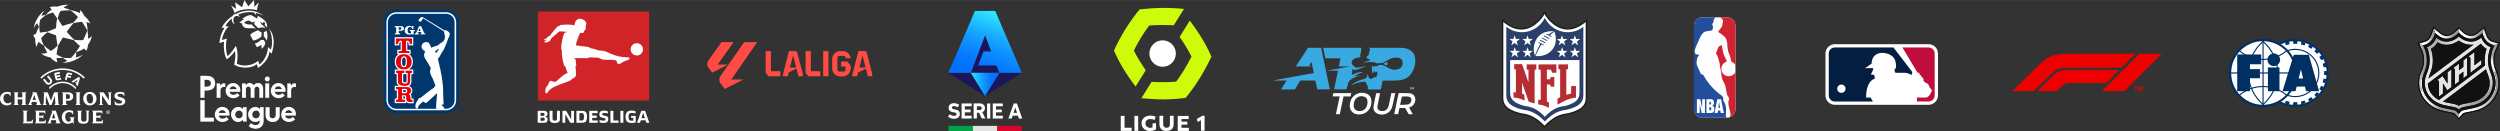<?xml version="1.0" encoding="UTF-8"?>
<!DOCTYPE svg PUBLIC "-//W3C//DTD SVG 1.1//EN" "http://www.w3.org/Graphics/SVG/1.1/DTD/svg11.dtd">
<!-- Creator: CorelDRAW 2020 (64-Bit) -->
<svg xmlns="http://www.w3.org/2000/svg" xml:space="preserve" width="1807px" height="95px" version="1.1" shape-rendering="geometricPrecision" text-rendering="geometricPrecision" image-rendering="optimizeQuality" fill-rule="evenodd" clip-rule="evenodd"
viewBox="0 0 1387.52 72.91"
 xmlns:xlink="http://www.w3.org/1999/xlink"
 xmlns:xodm="http://www.corel.com/coreldraw/odm/2003"
 xmlns:dc="http://purl.org/dc/elements/1.1/"
 xmlns:cc="http://creativecommons.org/ns#"
 xmlns:rdf="http://www.w3.org/1999/02/22-rdf-syntax-ns#"
 xmlns:svg="http://www.w3.org/2000/svg"
 xmlns:sodipodi="http://sodipodi.sourceforge.net/DTD/sodipodi-0.dtd"
 xmlns:inkscape="http://www.inkscape.org/namespaces/inkscape"
 sodipodi:docname="PGA Tour logo.svg"
 inkscape:version="0.92.4 (5da689c313, 2019-01-14)"
 data-name="Capa 2">
 <rect x="0" y="0" width="1387.52" height="72.91" fill="#333333" stroke="none"/>
 <defs>
       <linearGradient id="id0" gradientUnits="userSpaceOnUse" x1="538.64" y1="46.66" x2="554.48" y2="46.66">
        <stop offset="0" stop-opacity="1" stop-color="#31ECFF"/>
        <stop offset="0.051" stop-opacity="1" stop-color="#2DE2FF"/>
        <stop offset="0.302" stop-opacity="1" stop-color="#1BB2FF"/>
        <stop offset="0.51" stop-opacity="1" stop-color="#0E90FF"/>
        <stop offset="0.69" stop-opacity="1" stop-color="#067BFF"/>
        <stop offset="0.812" stop-opacity="1" stop-color="#0373FF"/>
        <stop offset="1" stop-opacity="1" stop-color="#0373FF"/>
       </linearGradient>
    <linearGradient id="id1" gradientUnits="userSpaceOnUse" x1="558.34" y1="8.07" x2="544.32" y2="46.86">
     <stop offset="0" stop-opacity="1" stop-color="#31ECFF"/>
     <stop offset="0.051" stop-opacity="1" stop-color="#2DE2FF"/>
     <stop offset="0.29" stop-opacity="1" stop-color="#1BB2FF"/>
     <stop offset="0.51" stop-opacity="1" stop-color="#0E90FF"/>
     <stop offset="0.69" stop-opacity="1" stop-color="#067BFF"/>
     <stop offset="0.8" stop-opacity="1" stop-color="#0373FF"/>
     <stop offset="1" stop-opacity="1" stop-color="#0373FF"/>
    </linearGradient>
    <clipPath id="id2">
     <path d="M1255.76 20.4c3.24,0 6.29,0.76 9,2.11 2.76,-1.4 5.88,-2.2 9.18,-2.2 11.15,0 20.19,9.04 20.19,20.19 0,11.15 -9.04,20.19 -20.19,20.19 -3.23,0 -6.29,-0.76 -9,-2.11 -2.76,1.41 -5.87,2.2 -9.18,2.2 -11.15,0 -20.19,-9.04 -20.19,-20.19 0,-11.15 9.04,-20.19 20.19,-20.19z"/>
    </clipPath>
    <linearGradient id="id3" gradientUnits="userSpaceOnUse" x1="1341.75" y1="37.31" x2="1347.23" y2="37.31">
     <stop offset="0" stop-opacity="1" stop-color="white"/>
     <stop offset="0.11" stop-opacity="1" stop-color="white"/>
     <stop offset="0.239" stop-opacity="1" stop-color="#DCDFE1"/>
     <stop offset="0.439" stop-opacity="1" stop-color="#A8AFB3"/>
     <stop offset="0.541" stop-opacity="1" stop-color="#949CA1"/>
     <stop offset="1" stop-opacity="1" stop-color="#949CA1"/>
    </linearGradient>
    <linearGradient id="id4" gradientUnits="userSpaceOnUse" x1="1383.97" y1="39.54" x2="1383.97" y2="23.98">
     <stop offset="0" stop-opacity="1" stop-color="white"/>
     <stop offset="0.349" stop-opacity="1" stop-color="white"/>
     <stop offset="0.561" stop-opacity="1" stop-color="#949CA1"/>
     <stop offset="1" stop-opacity="1" stop-color="#949CA1"/>
    </linearGradient>
    <linearGradient id="id5" gradientUnits="userSpaceOnUse" x1="1343.4" y1="57.32" x2="1364.52" y2="57.32">
     <stop offset="0" stop-opacity="1" stop-color="white"/>
     <stop offset="0.149" stop-opacity="1" stop-color="white"/>
     <stop offset="0.212" stop-opacity="1" stop-color="#FAFAFA"/>
     <stop offset="0.29" stop-opacity="1" stop-color="#EBECED"/>
     <stop offset="0.369" stop-opacity="1" stop-color="#D2D5D7"/>
     <stop offset="0.451" stop-opacity="1" stop-color="#AFB5B9"/>
     <stop offset="0.51" stop-opacity="1" stop-color="#949CA1"/>
     <stop offset="1" stop-opacity="1" stop-color="#949CA1"/>
    </linearGradient>
    <linearGradient id="id6" gradientUnits="userSpaceOnUse" x1="1376.74" y1="56.21" x2="1351.74" y2="20.64">
     <stop offset="0" stop-opacity="1" stop-color="#949CA1"/>
     <stop offset="0.012" stop-opacity="1" stop-color="#99A1A6"/>
     <stop offset="0.122" stop-opacity="1" stop-color="#C2C6C8"/>
     <stop offset="0.2" stop-opacity="1" stop-color="#DBDDDE"/>
     <stop offset="0.251" stop-opacity="1" stop-color="#E4E5E6"/>
     <stop offset="0.749" stop-opacity="1" stop-color="#E4E5E6"/>
     <stop offset="0.8" stop-opacity="1" stop-color="#DCDEDF"/>
     <stop offset="0.871" stop-opacity="1" stop-color="#C7CACD"/>
     <stop offset="0.969" stop-opacity="1" stop-color="#A3AAAE"/>
     <stop offset="1" stop-opacity="1" stop-color="#949CA1"/>
    </linearGradient>
    <linearGradient id="id7" gradientUnits="userSpaceOnUse" x1="1350.63" y1="18.42" x2="1364.52" y2="18.42">
     <stop offset="0" stop-opacity="1" stop-color="white"/>
     <stop offset="0.251" stop-opacity="1" stop-color="white"/>
     <stop offset="0.341" stop-opacity="1" stop-color="#FAFAFA"/>
     <stop offset="0.451" stop-opacity="1" stop-color="#EBECED"/>
     <stop offset="0.569" stop-opacity="1" stop-color="#D2D5D7"/>
     <stop offset="0.702" stop-opacity="1" stop-color="#AFB5B9"/>
     <stop offset="0.788" stop-opacity="1" stop-color="#949CA1"/>
     <stop offset="1" stop-opacity="1" stop-color="#949CA1"/>
    </linearGradient>
    <linearGradient id="id8" gradientUnits="userSpaceOnUse" x1="1364.52" y1="52.32" x2="1386.19" y2="52.32">
     <stop offset="0" stop-opacity="1" stop-color="white"/>
     <stop offset="0.2" stop-opacity="1" stop-color="white"/>
     <stop offset="0.329" stop-opacity="1" stop-color="#FAFBFB"/>
     <stop offset="0.471" stop-opacity="1" stop-color="#EDEEEF"/>
     <stop offset="0.631" stop-opacity="1" stop-color="#D7DADC"/>
     <stop offset="0.788" stop-opacity="1" stop-color="#B8BDC1"/>
     <stop offset="0.929" stop-opacity="1" stop-color="#949CA1"/>
     <stop offset="1" stop-opacity="1" stop-color="#949CA1"/>
    </linearGradient>
    <linearGradient id="id9" gradientUnits="userSpaceOnUse" x1="1364.57" y1="18.42" x2="1378.41" y2="18.42">
     <stop offset="0" stop-opacity="1" stop-color="white"/>
     <stop offset="0.251" stop-opacity="1" stop-color="white"/>
     <stop offset="0.341" stop-opacity="1" stop-color="#FAFAFA"/>
     <stop offset="0.451" stop-opacity="1" stop-color="#EBECED"/>
     <stop offset="0.569" stop-opacity="1" stop-color="#D2D5D7"/>
     <stop offset="0.702" stop-opacity="1" stop-color="#AFB5B9"/>
     <stop offset="0.788" stop-opacity="1" stop-color="#949CA1"/>
     <stop offset="1" stop-opacity="1" stop-color="#949CA1"/>
    </linearGradient>
    <linearGradient id="id10" gradientUnits="userSpaceOnUse" x1="1342.29" y1="20.09" x2="1351.18" y2="20.09">
     <stop offset="0" stop-opacity="1" stop-color="white"/>
     <stop offset="0.388" stop-opacity="1" stop-color="white"/>
     <stop offset="0.471" stop-opacity="1" stop-color="#FAFAFA"/>
     <stop offset="0.569" stop-opacity="1" stop-color="#EBECED"/>
     <stop offset="0.671" stop-opacity="1" stop-color="#D2D5D7"/>
     <stop offset="0.788" stop-opacity="1" stop-color="#AFB5B9"/>
     <stop offset="0.871" stop-opacity="1" stop-color="#949CA1"/>
     <stop offset="1" stop-opacity="1" stop-color="#949CA1"/>
    </linearGradient>
 </defs>
 <g id="Vrstva_x0020_1">
  <path fill="#FEFEFE" fill-rule="nonzero" d="M122.84 30.38c0.04,0 0.04,-0.07 0,-0.07 -0.04,0 -0.04,0.07 0,0.07l0 0z"/>
  <path fill="#FEFEFE" fill-rule="nonzero" d="M149.21 15.92c1.86,2.62 2.36,9.15 1.03,11.61 0,0 -0.86,-0.9 -1.46,-1.49 -0.26,4.77 -2.85,8.56 -4.88,9.68 0,0 -0.33,-1.29 -0.59,-2.05 -3.92,3.45 -9.66,3.05 -11.88,1.62 0.76,-3.61 0.4,-8.42 -0.6,-9.85 -0.13,0.46 -2.95,4.61 -4.51,5.64 -1.16,-2.39 -1.09,-7.83 -0.36,-9.69 0,0 -1.76,0.5 -2.86,0.83 0.27,-1.69 1.53,-5.54 3.82,-7.53 0,0 -1.16,-0.23 -1.86,-0.23 0.91,-1.62 2.13,-3.05 3.58,-4.22 -0.14,1.22 0.28,2.56 1.47,3.14 -1.87,-3.73 0.9,-5.72 3.04,-3.85 -0.22,-0.55 -0.58,-1.08 -1.03,-1.43 2.6,-1.18 5.56,-1.67 8.54,-1.27 0.57,0.17 1.44,1.44 1.5,1.53 0.01,-0.4 -0.01,-0.94 -0.05,-1.26 1.39,0.32 2.77,0.84 4.12,1.58 -4.67,-3.71 -10.41,-3.4 -15.18,-1.02 -0.39,-0.03 -0.81,0.07 -1.24,0.35 -0.28,0.18 -0.52,0.45 -0.71,0.77 -2.58,1.7 -4.74,3.99 -6.07,6.51 0,0 0.43,0.09 1.55,0.26 -1.73,2.5 -2.71,5.91 -2.81,8.3 0,0 1.45,-0.36 2.64,-0.76 -0.53,3.42 0.18,8.12 1.51,9.78 0.86,-0.5 3.49,-2.89 4.45,-4.54 0.59,1.99 0.03,5.6 -0.4,7.53 3.55,2.38 9.79,2.15 12.54,-0.24 0,0 0.47,1.2 0.63,2.09 2.02,-1.22 5.84,-4.38 6.44,-9.05 0,0 0.63,0.63 1.09,1.12 1.5,-3.64 2.26,-10.35 -1.46,-13.86z"/>
  <path fill="#FEFEFE" fill-rule="nonzero" d="M130.2 7.21c3.18,-2.35 8.94,-2.6 12.45,-1.55 0.09,-1.46 0.78,-3.98 0.98,-4.28 -0.69,0.43 -2.26,2.19 -2.4,2.49 -0.03,-1.18 -0.23,-3.87 -0.23,-3.87 -0.08,0.05 -3.15,3.5 -3.15,3.5l-2.2 -3.5 -1.32 4 -3.81 -2.74 0.49 3.67c-0.71,-0.64 -2.4,-1.69 -2.84,-1.86 0.75,0.77 1.86,3.43 2.03,4.14z"/>
  <path fill="#FEFEFE" fill-rule="nonzero" d="M142.53 10.31c-0.86,-0.74 -3.15,-1.95 -3.15,-1.95 -2.09,-0.1 -4.17,1.48 -4.79,2.03 0.27,0.26 0.64,0.54 0.64,0.54 -1.19,0.4 -2.07,1.39 -2.38,1.7 0.48,0.21 1.34,0.21 1.34,0.21 0.9,4.52 5.33,1.95 7.86,3.16 -0.95,-1.04 -2.51,-2.47 -2.51,-2.47 -1.78,0.12 -2.86,0.03 -4.14,-1 1.19,-0.89 2.31,-1.17 2.55,-1.17 0.24,0 1.77,0.81 2.22,1.14 0.38,-0.35 1.07,-0.55 1.45,-0.66 -0.5,0.54 -0.62,1.28 -0.5,1.54 0.74,0.69 1.69,1.72 2.21,2.27 1.12,-0.53 3.05,-0.64 4.13,0 -0.88,-1.07 -2.27,-2.12 -2.27,-2.12 -0.16,-0.46 -1.04,-1.57 -1.04,-1.57 1,0.49 1.5,0.92 1.5,0.92 0.4,-0.52 1.02,-0.71 1.02,-0.71 0.48,0.59 0.52,1.05 0.53,1.21 0.02,0.15 -0.43,0.34 -0.43,0.34l1.26 1.45c1.04,-3.05 -2.65,-5.14 -4.91,-6.4 -0.07,0.61 -0.59,1.54 -0.59,1.54z"/>
  <path fill="#FEFEFE" fill-rule="nonzero" d="M147.86 16.99c-0.41,0.31 -0.86,0.71 -1.45,0.89l0 2.31c0.68,0.57 1.31,1.58 1.67,2.34 0.58,-1.99 0.51,-4.03 -0.22,-5.54z"/>
  <path fill="#FEFEFE" fill-rule="nonzero" d="M145 24.78c0.12,0.89 0.21,1.87 0.24,2.33 0.5,-0.45 0.94,-0.95 1.32,-1.49 0.51,-0.8 0.65,-1.65 0.65,-1.75 0.01,-0.23 -0.22,-0.82 -0.8,-1.73l-1.61 0c0,0 -1.88,1.91 -3.4,1.97 0.53,0.95 0.98,1.74 1.15,2.02 0.96,-0.2 2.34,-1.14 2.45,-1.35z"/>
  <path fill="#FEFEFE" fill-rule="nonzero" d="M145.16 20.07l0 -2.19c-0.52,-0.14 -1.11,-0.45 -1.82,-1.04 -1.29,0.05 -4.02,1.83 -4.53,2.36 0.12,0.36 0.86,1.76 1.66,3.23 1.52,0.01 4,-1.37 4.69,-2.36z"/>
  <path fill="#FEFEFE" fill-rule="nonzero" d="M113.52 44.29l1.4 0c1.59,0.09 2.11,0.94 2.13,1.84 -0.01,1.47 -1.08,1.95 -2.37,1.94l-1.16 0 0 -3.78zm0 5.96l0.98 0c3.22,0.02 4.94,-1.4 4.94,-4.19 0,-1.25 -0.62,-2.54 -1.52,-3.13 -0.88,-0.59 -1.55,-0.83 -3.6,-0.86l-3.11 0 0 12.19 2.31 0 0 -4.01z"/>
  <path fill="#FEFEFE" fill-rule="nonzero" d="M122.38 50.01c0.1,-1.35 1.25,-2.07 2.65,-1.68l0 -2.06c-1.34,-0.26 -2.09,0.16 -2.67,1.22l-0.25 -1.21 -1.87 0 0 7.98 2.14 0 0 -4.25z"/>
  <path fill="#FEFEFE" fill-rule="nonzero" d="M129.39 47.91c1.04,-0.02 1.76,0.77 1.93,1.54l-3.87 0c0.12,-0.78 0.88,-1.53 1.94,-1.54zm0.27 6.58c1.84,-0.13 2.8,-1.03 3.3,-1.51l-1.27 -1.33c-0.45,0.44 -0.94,0.92 -2.21,0.97 -1.13,0 -2.02,-0.84 -2.02,-1.68l5.91 0 0 0c0.11,-0.76 0.03,-1.74 -0.32,-2.55 -0.6,-1.43 -2.06,-2.33 -3.56,-2.34 -2.36,0.03 -4.2,1.76 -4.26,4.3 0.02,2.29 1.68,4.11 4.43,4.14z"/>
  <path fill="#FEFEFE" fill-rule="nonzero" d="M136.48 49.29c0.06,-0.76 0.63,-1.14 1.3,-1.2 0.56,-0.05 1.23,0.36 1.35,1.11l0 5.05 2.1 0 0 -4.68c0.05,-0.89 0.61,-1.44 1.34,-1.49 0.57,-0.04 1.3,0.4 1.36,1.44l0 4.73 2.12 0 0 -5.03c0.05,-1.63 -0.9,-3.09 -2.73,-3.19 -1.25,0.05 -1.83,0.37 -2.49,1.3 -0.52,-0.67 -1.07,-1.31 -2.34,-1.3 -0.9,0.01 -1.46,0.41 -2,1.24l-0.21 -1.02 -1.94 0 0 8 2.14 0 0 -4.96z"/>
  <polygon fill="#FEFEFE" fill-rule="nonzero" points="147.21,54.25 149.41,54.25 149.41,46.27 147.21,46.27 "/>
  <polygon fill="#FEFEFE" fill-rule="nonzero" points="113.59,55.58 111.18,55.58 111.18,67.48 118.71,67.48 118.71,65.28 113.59,65.28 "/>
  <path fill="#FEFEFE" fill-rule="nonzero" d="M132.74 65.64c-0.53,0.03 -1.06,-0.15 -1.51,-0.5 -0.5,-0.42 -0.7,-1.04 -0.7,-1.66 0.08,-1.3 0.9,-2.05 2.13,-2.13l0 0c1.3,0.07 2.06,0.99 2.04,2.22 -0.01,1.08 -0.79,1.99 -1.96,2.07zm1.94 -5.15c-0.68,-0.88 -1.46,-1.14 -2.38,-1.14 -0.96,-0.01 -1.94,0.35 -2.65,0.97 -0.91,0.86 -1.43,1.94 -1.43,3.04 0,1.11 0.32,2.05 0.95,2.83 0.75,0.94 1.77,1.46 2.78,1.51 1.1,0.04 2,-0.3 2.75,-1.21l0.24 0.99 1.94 0 0 -8.02 -1.98 0 -0.22 1.03z"/>
  <path fill="#FEFEFE" fill-rule="nonzero" d="M153.03 63.39c-0.01,0.62 -0.07,1.42 -0.61,1.84 -0.27,0.22 -0.63,0.41 -1.26,0.39 -0.4,-0.01 -0.86,-0.2 -1.22,-0.63 -0.35,-0.46 -0.29,-1.12 -0.29,-1.65l0 -3.87 -2.27 0 0 4.47c0,1.24 0.51,2.17 1.08,2.7 0.69,0.64 1.47,0.99 2.69,1.05 1.23,0.06 2.22,-0.3 2.94,-0.94 0.74,-0.74 1.16,-1.59 1.16,-2.62l0 -4.66 -2.22 0 0 3.92z"/>
  <path fill="#FEFEFE" fill-rule="nonzero" d="M148.35 45.18c0.38,0 0.7,-0.13 0.97,-0.4 0.27,-0.27 0.41,-0.6 0.41,-0.97 0,-0.38 -0.14,-0.71 -0.41,-0.97 -0.27,-0.27 -0.59,-0.41 -0.97,-0.41 -0.38,0 -0.7,0.14 -0.97,0.41 -0.27,0.26 -0.4,0.59 -0.4,0.97 0,0.37 0.13,0.7 0.4,0.97 0.27,0.27 0.59,0.4 0.97,0.4z"/>
  <path fill="#FEFEFE" fill-rule="nonzero" d="M161.59 50.01c0.1,-1.35 1.26,-2.07 2.66,-1.68l0 -2.06c-1.35,-0.26 -2.1,0.16 -2.67,1.22l-0.25 -1.21 -1.88 0 0 7.98 2.14 0 0 -4.25z"/>
  <path fill="#FEFEFE" fill-rule="nonzero" d="M154.47 47.91c1.04,-0.02 1.76,0.77 1.93,1.54l-3.87 0c0.12,-0.78 0.88,-1.53 1.94,-1.54zm0.27 6.58c1.84,-0.13 2.8,-1.03 3.3,-1.51l-1.27 -1.33c-0.45,0.44 -0.94,0.92 -2.21,0.97 -1.13,0 -2.02,-0.84 -2.02,-1.68l5.91 0 0 0c0.11,-0.76 0.03,-1.74 -0.32,-2.55 -0.6,-1.43 -2.06,-2.33 -3.56,-2.34 -2.36,0.03 -4.2,1.76 -4.26,4.3 0.02,2.29 1.68,4.11 4.43,4.14z"/>
  <path fill="#FEFEFE" fill-rule="nonzero" d="M142.21 65.64c-0.53,0.03 -1.06,-0.15 -1.51,-0.5 -0.5,-0.42 -0.7,-1.04 -0.7,-1.66 0.07,-1.3 0.9,-2.05 2.13,-2.13l0 0c1.3,0.07 2.06,0.99 2.04,2.22 -0.01,1.08 -0.79,1.99 -1.96,2.07zm4.13 -6.18l-1.97 0 -0.22 1.03c-0.68,-0.88 -1.46,-1.14 -2.38,-1.14 -0.96,-0.01 -1.95,0.35 -2.65,0.97 -0.91,0.86 -1.43,1.94 -1.43,3.04 0,1.11 0.32,2.05 0.95,2.83 0.88,1.08 2.22,1.77 4.15,1.39 0.44,-0.13 0.84,-0.37 1.26,-0.81 0.36,2.23 -1.32,2.82 -2.88,2.57 -0.49,-0.09 -1.11,-0.35 -1.9,-1.05l-1.22 1.72c1.05,0.91 2.39,1.44 3.68,1.45 2.09,0.02 4.7,-1.07 4.61,-4.6l0 -7.4z"/>
  <path fill="#FEFEFE" fill-rule="nonzero" d="M158.29 62.67c0.12,-0.79 0.89,-1.53 1.94,-1.55 1.04,-0.01 1.76,0.78 1.94,1.55l-3.88 0zm5.61 -1.07c-0.61,-1.42 -2.06,-2.33 -3.57,-2.33 -2.35,0.03 -4.19,1.75 -4.26,4.29 0.02,2.3 1.68,4.11 4.43,4.14 1.85,-0.13 2.8,-1.03 3.3,-1.5l-1.27 -1.34c-0.44,0.45 -0.94,0.93 -2.21,0.97 -1.13,0.01 -2.02,-0.84 -2.02,-1.68l5.91 0 0 0c0.11,-0.75 0.04,-1.73 -0.31,-2.55z"/>
  <path fill="#FEFEFE" fill-rule="nonzero" d="M121.44 62.67c0.12,-0.79 0.88,-1.53 1.94,-1.55 1.04,-0.01 1.76,0.78 1.93,1.55l-3.87 0zm2.04 -3.4c-2.36,0.03 -4.19,1.75 -4.26,4.29 0.02,2.3 1.68,4.11 4.43,4.14 1.84,-0.13 2.8,-1.03 3.3,-1.5l-1.27 -1.34c-0.45,0.45 -0.94,0.93 -2.21,0.97 -1.13,0.01 -2.02,-0.84 -2.02,-1.68l5.91 0 0 0c0.11,-0.75 0.03,-1.73 -0.31,-2.55 -0.61,-1.42 -2.07,-2.33 -3.57,-2.33z"/>
  <path fill="#FEFEFE" fill-rule="nonzero" d="M317.01 66.18c0,-0.19 0,-0.39 0,-0.58 0,-1.27 0.01,-2.54 0,-3.81 -0.01,-0.26 0.07,-0.32 0.31,-0.3 0.35,0.02 0.69,0.02 1.04,0.01 0.17,-0.01 0.21,0.05 0.21,0.21 0,2.07 0,4.14 0,6.2 0,0.19 -0.06,0.23 -0.23,0.23 -0.52,-0.01 -1.03,-0.02 -1.54,0 -0.2,0 -0.3,-0.07 -0.4,-0.23 -0.86,-1.49 -1.74,-2.98 -2.62,-4.48 -0.09,0.08 -0.05,0.18 -0.05,0.27 -0.01,1.37 -0.01,2.74 0,4.12 0,0.23 -0.03,0.34 -0.3,0.32 -0.34,-0.03 -0.69,-0.02 -1.04,-0.01 -0.15,0.01 -0.22,-0.03 -0.22,-0.2 0.01,-2.08 0.01,-4.16 0,-6.23 0,-0.18 0.07,-0.21 0.22,-0.21 0.53,0.01 1.05,0.01 1.58,0 0.18,-0.01 0.27,0.07 0.36,0.22 0.82,1.41 1.65,2.82 2.48,4.22 0.05,0.09 0.1,0.17 0.15,0.26 0.02,0 0.04,-0.01 0.05,-0.01z"/>
  <path fill="#FEFEFE" fill-rule="nonzero" d="M301.42 67.01c-0.17,0 -0.34,0 -0.55,0 -0.24,-0.03 -0.63,0.13 -0.79,-0.07 -0.14,-0.16 -0.06,-0.54 -0.05,-0.82 0,-0.27 -0.12,-0.62 0.06,-0.78 0.15,-0.13 0.5,-0.04 0.76,-0.04 0.25,-0.01 0.5,-0.01 0.75,0 0.45,0.03 0.64,0.21 0.71,0.65 0.12,0.73 -0.16,1.05 -0.89,1.06zm-1.4 -4.23c0,-0.13 0.06,-0.16 0.18,-0.15 0.23,0 0.46,0 0.69,0l0 0.01c0.23,0 0.46,-0.02 0.69,0 0.39,0.03 0.59,0.25 0.63,0.65 0.05,0.55 -0.1,0.86 -0.51,0.94 -0.51,0.1 -1.04,0.02 -1.56,0.04 -0.1,0.01 -0.12,-0.05 -0.12,-0.14 0,-0.45 0.01,-0.9 0,-1.35zm2.56 2c-0.02,0 -0.04,-0.01 -0.12,-0.03 0.2,-0.07 0.34,-0.11 0.48,-0.16 0.35,-0.13 0.65,-0.33 0.79,-0.71 0.44,-1.2 -0.22,-2.26 -1.48,-2.37 -0.18,-0.01 -0.36,-0.02 -0.54,-0.02 -0.99,0 -1.99,0.01 -2.99,0 -0.25,-0.01 -0.28,0.08 -0.28,0.3 0.01,1.18 0,2.35 0,3.52 0,0.86 0,1.72 0,2.58 0,0.13 -0.02,0.25 0.19,0.25 1.23,-0.02 2.47,0.01 3.71,-0.03 0.6,-0.02 1.2,-0.24 1.41,-0.87 0.39,-1.14 0.28,-2.22 -1.17,-2.46z"/>
  <path fill="#FEFEFE" fill-rule="nonzero" d="M323.99 66.05c-0.12,0.53 -0.47,0.79 -1.01,0.81 -0.4,0.01 -0.8,0 -1.2,0.02 -0.17,0 -0.21,-0.06 -0.21,-0.22 0.01,-0.62 0,-1.24 0,-1.86 0,-0.6 0.01,-1.19 0,-1.79 -0.01,-0.19 0.04,-0.26 0.24,-0.25 0.39,0.02 0.78,0 1.17,0.01 0.55,0.02 0.89,0.28 1.01,0.81 0.19,0.82 0.19,1.65 0,2.47zm1.7 -2.76c-0.19,-0.94 -0.76,-1.52 -1.71,-1.7 -0.26,-0.04 -0.52,-0.08 -0.78,-0.08 -1.01,-0.01 -2.01,0 -3.02,-0.02 -0.21,0 -0.26,0.07 -0.26,0.27 0.01,1.02 0,2.04 0,3.05l0 0c0,1.02 0,2.04 0,3.06 0,0.12 -0.05,0.27 0.19,0.27 1.11,-0.02 2.22,0.02 3.33,-0.03 1.35,-0.07 2.03,-0.7 2.28,-2.04 0.17,-0.92 0.15,-1.86 -0.03,-2.78z"/>
  <path fill="#FEFEFE" fill-rule="nonzero" d="M352.73 63.01c-0.82,-0.24 -1.61,-0.39 -2.42,-0.32 -0.87,0.08 -1.27,0.43 -1.41,1.29 -0.1,0.62 -0.09,1.26 0.05,1.88 0.13,0.64 0.49,0.97 1.14,1.08 0.41,0.07 0.82,0.04 1.22,0 0.15,-0.01 0.17,-0.07 0.17,-0.2 -0.01,-0.36 -0.01,-0.73 0,-1.1 0.01,-0.17 -0.06,-0.22 -0.22,-0.21 -0.26,0.01 -0.52,-0.01 -0.78,0.01 -0.19,0.01 -0.23,-0.06 -0.22,-0.23 0.01,-0.3 -0.1,-0.68 0.05,-0.86 0.15,-0.19 0.55,-0.05 0.84,-0.06 0.48,-0.01 0.96,0 1.44,-0.01 0.18,0 0.26,0.03 0.26,0.24 -0.01,1.06 -0.01,2.12 -0.01,3.18 0,0.12 0,0.2 -0.16,0.25 -1.15,0.31 -2.31,0.42 -3.48,0.13 -1.02,-0.24 -1.65,-0.9 -1.89,-1.92 -0.21,-0.88 -0.21,-1.77 -0.02,-2.65 0.26,-1.17 1,-1.84 2.15,-2.05 1.03,-0.18 2.05,-0.12 3.05,0.19 0.18,0.05 0.25,0.13 0.24,0.33 -0.01,0.33 0,0.67 0,1.03z"/>
  <path fill="#FEFEFE" fill-rule="nonzero" d="M305.01 63.99c0,-0.74 0.01,-1.49 0,-2.23 -0.01,-0.23 0.07,-0.28 0.28,-0.27 0.38,0.01 0.76,0.02 1.13,0 0.22,-0.01 0.26,0.07 0.26,0.26 -0.01,1.33 -0.01,2.65 -0.01,3.97 0,0.15 0,0.3 0.02,0.44 0.04,0.37 0.25,0.62 0.62,0.7 0.34,0.08 0.68,0.09 1.03,0.03 0.56,-0.1 0.77,-0.34 0.79,-0.92 0.01,-0.68 0,-1.36 0,-2.04 0,-0.74 0.01,-1.47 0,-2.21 0,-0.16 0.02,-0.24 0.21,-0.23 0.42,0.01 0.84,0.01 1.26,0 0.14,0 0.18,0.03 0.18,0.17 0,1.55 0.02,3.09 -0.02,4.63 -0.02,0.89 -0.54,1.52 -1.4,1.76 -0.97,0.28 -1.95,0.28 -2.92,0 -0.88,-0.25 -1.37,-0.87 -1.4,-1.79 -0.03,-0.75 -0.01,-1.51 -0.01,-2.27 0,0 -0.01,0 -0.02,0z"/>
  <path fill="#FEFEFE" fill-rule="nonzero" d="M356 65.53c0.32,-0.98 0.63,-1.95 0.97,-2.99 0.33,1.04 0.63,2.01 0.94,2.99l-1.91 0zm4.33 2.45c-0.74,-2.1 -1.5,-4.2 -2.23,-6.3 -0.07,-0.17 -0.16,-0.19 -0.31,-0.19 -0.53,0.01 -1.07,0.01 -1.6,0 -0.21,-0.01 -0.31,0.05 -0.38,0.26 -0.44,1.25 -0.89,2.5 -1.33,3.75 -0.31,0.87 -0.62,1.73 -0.94,2.62 0.52,0 1.01,0 1.5,0.01 0.14,0 0.18,-0.07 0.21,-0.18 0.11,-0.34 0.24,-0.67 0.34,-1.02 0.04,-0.16 0.12,-0.2 0.28,-0.2 0.73,0.01 1.45,0.01 2.18,0 0.17,0 0.23,0.06 0.28,0.21 0.1,0.33 0.21,0.66 0.32,0.99 0.03,0.09 0.04,0.2 0.19,0.2 0.5,-0.01 1,-0.01 1.52,-0.01 -0.01,-0.06 -0.01,-0.11 -0.03,-0.14z"/>
  <path fill="#FEFEFE" fill-rule="nonzero" d="M327.03 64.81c0,-1.01 0,-2.03 -0.01,-3.05 0,-0.22 0.06,-0.27 0.28,-0.27 1.37,0.01 2.75,0.01 4.12,0 0.2,0 0.29,0.04 0.26,0.25 -0.03,0.33 0.14,0.78 -0.07,0.97 -0.18,0.16 -0.61,0.05 -0.94,0.05 -0.58,0 -1.17,0.01 -1.76,0 -0.17,-0.01 -0.24,0.04 -0.23,0.22 0.01,0.32 0.01,0.63 0,0.95 -0.01,0.17 0.05,0.23 0.23,0.23 0.67,-0.01 1.34,0 2.01,-0.01 0.21,-0.01 0.27,0.05 0.26,0.26 -0.02,0.25 -0.02,0.5 0,0.75 0.01,0.2 -0.06,0.25 -0.25,0.25 -0.65,-0.02 -1.3,0.01 -1.95,-0.02 -0.26,0 -0.32,0.08 -0.3,0.32 0.02,0.29 0.01,0.59 0,0.88 -0.01,0.21 0.04,0.27 0.26,0.27 0.85,-0.01 1.7,0 2.55,-0.01 0.19,0 0.28,0.03 0.26,0.25 -0.02,0.26 -0.01,0.53 0,0.79 0.01,0.17 -0.03,0.23 -0.22,0.23 -1.43,0 -2.85,-0.01 -4.28,0.01 -0.22,0 -0.23,-0.09 -0.23,-0.26 0.01,-1.02 0.01,-2.04 0.01,-3.06z"/>
  <path fill="#FEFEFE" fill-rule="nonzero" d="M337.35 63c-0.54,-0.17 -1.06,-0.29 -1.59,-0.33 -0.34,-0.03 -0.67,-0.03 -1.01,0.04 -0.35,0.08 -0.51,0.28 -0.52,0.65 -0.01,0.34 0.11,0.52 0.47,0.61 0.46,0.12 0.93,0.21 1.4,0.32 1.18,0.26 1.53,0.69 1.52,1.86 -0.01,1.1 -0.52,1.76 -1.57,1.96 -1.05,0.2 -2.09,0.13 -3.11,-0.17 -0.17,-0.04 -0.22,-0.12 -0.21,-0.28 0.01,-0.28 0.01,-0.57 0,-0.85 -0.01,-0.2 0.05,-0.23 0.23,-0.17 0.73,0.22 1.47,0.32 2.23,0.28 0.61,-0.03 0.86,-0.27 0.85,-0.78 -0.01,-0.29 -0.14,-0.48 -0.42,-0.55 -0.45,-0.1 -0.9,-0.2 -1.35,-0.3 -0.11,-0.02 -0.22,-0.04 -0.34,-0.07 -0.85,-0.23 -1.18,-0.61 -1.27,-1.49 -0.14,-1.34 0.52,-2.19 1.86,-2.34 0.88,-0.1 1.74,-0.02 2.58,0.24 0.21,0.06 0.26,0.15 0.25,0.34 -0.01,0.33 0,0.65 0,1.03z"/>
  <path fill="#FEFEFE" fill-rule="nonzero" d="M338.78 64.81c0,-1.01 0.01,-2.03 -0.01,-3.05 0,-0.22 0.06,-0.28 0.28,-0.27 0.38,0.02 0.76,0.01 1.13,0 0.21,-0.01 0.26,0.06 0.26,0.26 -0.01,1.6 0,3.21 -0.01,4.81 0,0.25 0.06,0.31 0.31,0.31 0.75,-0.02 1.51,0 2.26,-0.02 0.25,0 0.3,0.08 0.28,0.3 -0.02,0.31 0.11,0.74 -0.05,0.91 -0.18,0.2 -0.61,0.06 -0.93,0.06 -1.08,0.01 -2.16,-0.01 -3.24,0.01 -0.25,0 -0.29,-0.07 -0.29,-0.3 0.02,-1 0.01,-2.01 0.01,-3.02z"/>
  <path fill="#FEFEFE" fill-rule="nonzero" d="M344.32 64.81c0,-1.02 0.01,-2.03 -0.01,-3.05 0,-0.23 0.07,-0.28 0.29,-0.27 0.38,0.02 0.77,0.01 1.16,0 0.15,0 0.22,0.02 0.22,0.2 0,2.08 0,4.16 0,6.23 0,0.18 -0.06,0.21 -0.21,0.21 -0.41,-0.01 -0.82,-0.02 -1.23,0 -0.19,0 -0.22,-0.06 -0.22,-0.23 0,-1.03 0,-2.06 0,-3.09z"/>
  <path fill="#D12428" fill-rule="nonzero" d="M329.42 55.78c-10.16,0 -20.33,0 -30.49,0.01 -0.31,0 -0.39,-0.07 -0.39,-0.39 0.01,-16.2 0.01,-32.41 0,-48.62 0,-0.32 0.07,-0.39 0.39,-0.39 20.33,0.01 40.65,0.01 60.97,0 0.32,0 0.39,0.07 0.39,0.39 -0.01,16.21 -0.01,32.41 0,48.62 0,0.32 -0.07,0.39 -0.39,0.39 -10.16,-0.01 -20.32,-0.01 -30.48,-0.01z"/>
  <path fill="#FEFEFE" fill-rule="nonzero" d="M315.09 40.59c-0.49,-1.14 -0.94,-2.24 -1.25,-3.4 -0.02,-0.07 -0.05,-0.14 -0.06,-0.21 -0.02,-0.22 -0.11,-0.37 -0.36,-0.36 -0.19,0 -0.3,-0.11 -0.35,-0.3 -0.8,-2.71 -1.32,-5.46 -1.24,-8.3 0.01,-0.21 0.01,-0.42 0.09,-0.64 -0.18,-0.04 -0.28,0.12 -0.44,0.13 -0.09,-0.2 -0.08,-0.42 -0.06,-0.64 0.19,-2.75 0.65,-5.45 1.55,-8.06 0.12,-0.36 0.31,-0.61 0.7,-0.72 0.33,-0.08 0.64,-0.24 1.02,-0.4 -0.51,-0.11 -0.96,-0.09 -1.41,-0.13 -0.83,-0.08 -1.67,-0.13 -2.51,-0.2 -0.18,-0.01 -0.31,0.03 -0.45,0.15 -1.36,1.17 -2.71,2.35 -4.08,3.5 -0.31,0.26 -0.5,0.57 -0.6,0.94 -0.07,0.29 -0.24,0.48 -0.47,0.67 -0.6,0.52 -1.28,0.87 -2.08,0.95 -0.24,0.02 -0.47,0.01 -0.68,-0.08 -0.32,-0.14 -0.35,-0.34 -0.07,-0.55 0.34,-0.25 0.71,-0.45 1,-0.77 0.04,-0.05 0.09,-0.11 0.14,-0.18 -0.12,-0.06 -0.19,0.03 -0.26,0.06 -0.3,0.13 -0.6,0.26 -0.93,0.28 -0.16,0.01 -0.26,-0.04 -0.3,-0.21 -0.03,-0.16 0.02,-0.28 0.18,-0.35 0.14,-0.05 0.27,-0.11 0.41,-0.16 0.46,-0.17 0.84,-0.44 1.14,-0.85 0.27,-0.38 0.63,-0.65 1.11,-0.69 0.16,-0.01 0.21,-0.13 0.28,-0.22 1.31,-1.67 2.62,-3.34 4.04,-4.92 0.33,-0.37 0.72,-0.56 1.21,-0.53 0.22,0.02 0.32,-0.05 0.33,-0.25 0.01,-0.25 0.17,-0.3 0.38,-0.32 1.92,-0.16 3.85,-0.29 5.78,-0.13 0.62,0.05 1.23,0.12 1.83,0.3 0.19,0.05 0.25,0.03 0.25,-0.19 0,-0.51 0.09,-1.02 0.28,-1.5 0.52,-1.38 1.84,-2.15 3.29,-1.87 1,0.2 1.84,0.69 2.48,1.49 0.42,0.54 0.61,1.11 0.29,1.78 -0.26,0.54 -0.25,1.13 -0.17,1.7 0.07,0.43 0.11,0.82 -0.37,1.04 -0.1,0.05 -0.16,0.19 -0.23,0.29 -0.21,0.32 -0.36,0.67 -0.51,1.01 -0.26,0.59 -0.26,0.59 -0.91,0.53 -0.36,-0.02 -0.78,-0.16 -1.05,-0.02 -0.28,0.14 -0.34,0.6 -0.48,0.92 -0.79,1.77 -1.48,3.58 -1.86,5.49 -0.02,0.07 -0.02,0.15 -0.04,0.22 -0.08,0.21 0,0.26 0.21,0.28 2.12,0.23 4.22,0.55 6.33,0.84 0.17,0.02 0.33,0.06 0.5,0.07 0.31,0.01 0.55,0.08 0.58,0.45 0.01,0.13 0.11,0.13 0.2,0.15 1.55,0.23 3.06,0.61 4.5,1.26 0.2,0.1 0.43,0.07 0.65,0.08 0.59,0.04 1.2,-0.01 1.77,0.21 0.04,0.02 0.12,0.03 0.15,0.01 0.21,-0.25 0.44,-0.08 0.65,-0.01 1.43,0.47 2.78,1.11 4.15,1.7 2.69,1.17 5.5,1.79 8.42,1.85 0.36,0 0.72,0.03 1.07,0.06 0.24,0.01 0.42,0.13 0.54,0.34 0.11,0.19 0.11,0.34 -0.08,0.49 -0.12,0.08 -0.24,0.13 -0.26,0.34 -0.02,0.16 -0.28,0.29 -0.49,0.2 -0.18,-0.07 -0.26,-0.05 -0.29,0.15 -0.03,0.17 -0.37,0.35 -0.49,0.25 -0.15,-0.1 -0.24,-0.03 -0.34,0.02 -0.64,0.29 -1.28,0.58 -1.91,0.88 -0.18,0.09 -0.4,0.1 -0.43,0.41 -0.01,0.13 -0.28,0.29 -0.49,0.14 -0.2,-0.13 -0.27,-0.06 -0.31,0.14 -0.05,0.25 -0.35,0.4 -0.55,0.24 -0.1,-0.08 -0.15,-0.03 -0.22,-0.01 -0.6,0.13 -1,-0.13 -1.11,-0.74 -0.05,-0.27 -0.09,-0.54 -0.12,-0.81 -0.04,-0.26 -0.18,-0.37 -0.43,-0.42 -1.22,-0.23 -2.45,-0.33 -3.7,-0.32 -1.06,0.02 -2.13,0.1 -3.2,-0.03 -0.7,-0.09 -1.36,-0.25 -1.94,-0.68 -0.45,-0.34 -0.96,-0.46 -1.53,-0.47 -1.54,-0.02 -3.09,-0.06 -4.63,-0.11 -0.19,0 -0.32,0.02 -0.34,0.25 -0.02,0.19 -0.16,0.18 -0.3,0.18 -1.94,-0.02 -3.89,-0.03 -5.83,-0.04 -0.7,-0.01 -1.4,0 -2.11,0.04 0.32,0.16 0.64,0.33 0.97,0.48 0.14,0.06 0.2,0.15 0.22,0.3 0.11,1.09 0.23,2.17 0.36,3.25 0.02,0.2 -0.06,0.25 -0.21,0.26 -0.18,0.02 -0.21,0.12 -0.19,0.28 0.15,1.45 0.21,2.91 0.25,4.37 0.02,0.87 -0.32,1.51 -1.06,1.97 -0.45,0.28 -0.91,0.55 -1.39,0.8 -0.12,0.06 -0.25,0.09 -0.15,0.28 0.08,0.17 -0.1,0.18 -0.19,0.23 -1.33,0.62 -2.7,1.13 -4.08,1.63 -1.72,0.63 -3.46,1.21 -5.1,2.03 -1.3,0.64 -2.51,1.41 -3.4,2.59 -0.17,0.23 -0.32,0.49 -0.47,0.74 -0.16,0.28 -0.4,0.33 -0.68,0.25 -0.26,-0.08 -0.43,-0.25 -0.44,-0.54 0,-0.17 0.01,-0.34 0,-0.51 0,-0.07 0.03,-0.14 -0.04,-0.2 -0.23,-0.23 -0.19,-0.41 0.03,-0.65 0.14,-0.15 0.2,-0.42 0.1,-0.67 -0.09,-0.21 -0.01,-0.47 0.2,-0.55 0.05,-0.02 0.1,-0.03 0.12,-0.08 0.27,-0.57 0.77,-0.97 1.1,-1.49 0.11,-0.16 0.24,-0.3 0.14,-0.56 -0.05,-0.14 0.02,-0.36 0.24,-0.45 0.16,-0.07 0.21,-0.22 0.18,-0.38 -0.06,-0.27 0.06,-0.47 0.31,-0.53 0.03,0 0.07,0.01 0.09,-0.01 0.48,-0.43 0.93,-0.24 1.41,0.01 0.95,0.5 1.78,0.37 2.6,-0.37 0.94,-0.84 1.84,-1.72 2.82,-2.52 0.65,-0.54 1.32,-1.04 2.09,-1.38 0.31,-0.14 0.63,-0.24 0.99,-0.27z"/>
  <path fill="#FEFEFE" fill-rule="nonzero" d="M353.42 30.79c-1.9,-0.01 -3.41,-1.53 -3.41,-3.42 0,-1.89 1.52,-3.43 3.38,-3.42 1.93,0 3.49,1.54 3.47,3.44 -0.02,1.89 -1.55,3.41 -3.44,3.4z"/>
  <g id="g871">
   <path id="path859" fill="#FEFEFE" fill-rule="nonzero" d="M526.22 64.75c-0.04,-0.04 -0.08,-0.15 -0.02,-0.21l0.93 -1.07c0.04,-0.06 0.12,-0.06 0.19,-0.02 0.54,0.44 1.3,0.85 2.19,0.85 0.87,0 1.36,-0.41 1.36,-1 0,-0.48 -0.3,-0.79 -1.3,-0.93l-0.45 -0.06c-1.7,-0.24 -2.64,-1.04 -2.64,-2.5 0,-1.54 1.16,-2.56 2.97,-2.56 1.1,0 2.13,0.33 2.84,0.88 0.08,0.04 0.08,0.1 0.02,0.18l-0.75 1.12c-0.04,0.06 -0.1,0.08 -0.16,0.04 -0.63,-0.43 -1.26,-0.63 -1.95,-0.63 -0.73,0 -1.12,0.38 -1.12,0.91 0,0.49 0.35,0.79 1.3,0.91l0.45 0.07c1.72,0.24 2.64,1.01 2.64,2.53 0,1.51 -1.12,2.64 -3.29,2.64 -1.3,-0.02 -2.56,-0.52 -3.21,-1.15z"/>
   <path id="path861" fill="#FEFEFE" fill-rule="nonzero" d="M533.69 57.52c0,-0.08 0.04,-0.13 0.12,-0.13l5.37 0c0.08,0 0.12,0.04 0.12,0.13l0 1.32c0,0.08 -0.04,0.12 -0.12,0.12l-3.62 0c-0.04,0 -0.08,0.02 -0.08,0.08l0 1.66c0,0.05 0.02,0.09 0.08,0.09l3.01 0c0.08,0 0.12,0.04 0.12,0.12l0 1.3c0,0.08 -0.04,0.12 -0.12,0.12l-3.01 0c-0.04,0 -0.08,0.02 -0.08,0.08l0 1.73c0,0.04 0.02,0.08 0.08,0.08l3.6 0c0.08,0 0.12,0.04 0.12,0.12l0 1.32c0,0.08 -0.04,0.12 -0.12,0.12l-5.35 0c-0.08,0 -0.12,-0.04 -0.12,-0.12l0 -8.14z"/>
   <path id="path863" fill="#FEFEFE" fill-rule="nonzero" d="M545.01 65.74c-0.11,0 -0.15,-0.04 -0.19,-0.12l-1.44 -3.07 -1.12 0c-0.04,0 -0.08,0.02 -0.08,0.08l0 2.99c0,0.08 -0.04,0.12 -0.12,0.12l-1.56 0c-0.08,0 -0.13,-0.04 -0.13,-0.12l0 -8.12c0,-0.09 0.05,-0.13 0.13,-0.13l3.33 0c1.7,0 2.84,1.08 2.84,2.6 0,1.08 -0.57,1.91 -1.48,2.32l1.64 3.29c0.04,0.08 0,0.14 -0.08,0.14l-1.74 0 0 0.02zm-0.13 -5.75c0,-0.63 -0.44,-1.03 -1.13,-1.03l-1.49 0c-0.04,0 -0.08,0.02 -0.08,0.08l0 1.93c0,0.04 0.02,0.08 0.08,0.08l1.49 0c0.69,-0.02 1.13,-0.43 1.13,-1.06l0 0z"/>
   <path id="path865" fill="#FEFEFE" fill-rule="nonzero" d="M547.81 57.52c0,-0.08 0.04,-0.13 0.12,-0.13l1.56 0c0.08,0 0.13,0.04 0.13,0.13l0 8.12c0,0.08 -0.05,0.12 -0.13,0.12l-1.54 0c-0.08,0 -0.12,-0.04 -0.12,-0.12l0 -8.12 -0.02 0z"/>
   <path id="path867" fill="#FEFEFE" fill-rule="nonzero" d="M550.98 57.52c0,-0.08 0.04,-0.13 0.12,-0.13l5.36 0c0.08,0 0.12,0.04 0.12,0.13l0 1.32c0,0.08 -0.04,0.12 -0.12,0.12l-3.6 0c-0.04,0 -0.08,0.02 -0.08,0.08l0 1.66c0,0.05 0.02,0.09 0.08,0.09l3.01 0c0.08,0 0.12,0.04 0.12,0.12l0 1.3c0,0.08 -0.04,0.12 -0.12,0.12l-3.01 0c-0.04,0 -0.08,0.02 -0.08,0.08l0 1.73c0,0.04 0.02,0.08 0.08,0.08l3.6 0c0.08,0 0.12,0.04 0.12,0.12l0 1.32c0,0.08 -0.04,0.12 -0.12,0.12l-5.36 0c-0.08,0 -0.12,-0.04 -0.12,-0.12l0 -8.14z"/>
   <path id="path869" fill="#FEFEFE" fill-rule="nonzero" d="M562.59 57.52c0.02,-0.08 0.08,-0.13 0.17,-0.13l1.54 0c0.08,0 0.14,0.04 0.16,0.13l2.82 8.12c0.02,0.08 0,0.12 -0.08,0.12l-1.6 0c-0.08,0 -0.14,-0.04 -0.16,-0.12l-0.49 -1.46 -2.93 0 -0.46 1.46c-0.02,0.08 -0.08,0.12 -0.17,0.12l-1.6 0c-0.08,0 -0.1,-0.04 -0.08,-0.12l2.88 -8.12zm1.87 5.11l-0.95 -2.92 -0.04 0 -0.96 2.92 1.95 0z"/>
  </g>
  <g id="g915">
   <g id="g898">
    <g id="g896">
     <g id="g894">
      <polygon id="polygon873" fill="#1A1659" fill-rule="nonzero" points="526.35,40.4 538.82,40.4 546.72,53.32 "/>
      <polygon id="polygon875" fill="#1A1659" fill-rule="nonzero" points="567.11,40.4 554.62,40.4 546.72,53.32 "/>
      <polygon id="polygon877" fill="#1A1659" fill-rule="nonzero" points="538.82,40.4 546.72,40.4 554.62,40.4 546.72,19.55 "/>
      <polygon id="polygon892" fill="url(#id0)" fill-rule="nonzero" points="546.72,53.32 554.62,40.4 538.82,40.4 "/>
     </g>
    </g>
   </g>
   <path id="path913" fill="url(#id1)" fill-rule="nonzero" d="M546.72 19.55l3.41 8.99 -4.3 0 -2.93 7.76 10.18 0 1.54 4.1 12.49 0 -14.76 -34.36c-3.76,0 -7.5,0 -11.26,0l-14.74 34.36 12.49 0 7.88 -20.85z"/>
  </g>
  <g id="g1035">
   <rect id="rect1009" fill="#00A346" fill-rule="nonzero" x="526.45" y="69.84" width="13.52" height="3.07"/>
   <rect id="rect1009-5" fill="#E2E2E2" fill-rule="nonzero" x="539.97" y="69.84" width="13.52" height="3.07"/>
   <rect id="rect1009-55" fill="#DB052B" fill-rule="nonzero" x="553.49" y="69.84" width="13.52" height="3.07"/>
  </g>
  <path id="Layer9" fill="white" d="M631.7 72.6l-2.09 0 0 -8.33 2.09 0 0 8.33zm-3.63 -1.74l0 1.74 -6.04 0 0 -8.33 2.09 0 0 6.59 3.95 0zm27.66 0.04l4.1 0 0 1.74 -6.19 0 0 -8.33 6.07 0 0 1.74 -3.98 0 0 1.46 3.23 0 0 1.65 -3.23 0 0 1.74zm11.6 -6.67l1.22 0 0 8.33 -2.01 0 0 -5.84 -1.85 0.98 -0.4 -1.77 3.04 -1.66 0 -0.04zm-18.03 0.04l2.09 0 0 4.66c0,2.44 -1.58,3.74 -3.95,3.74 -2.37,0 -3.94,-1.26 -3.94,-3.74l0 -4.66 2.09 0 0 4.81c0,0.91 0.55,1.82 1.85,1.82 1.3,0 1.86,-0.91 1.86,-1.82l0 -4.81zm-15.75 4.14c0,-2.36 1.9,-4.26 4.74,-4.26 1.38,0 2.48,0.28 3.07,0.59l-0.51 1.82c-0.71,-0.32 -1.38,-0.51 -2.48,-0.51 -1.58,0 -2.65,0.94 -2.65,2.4 0,1.46 1.19,2.49 2.65,2.49 0.51,0 0.94,-0.12 1.3,-0.28l0 -2.13 1.93 -0.24 0 3.4c-0.43,0.35 -1.5,1.02 -3.35,1.02 -2.77,0 -4.7,-1.89 -4.7,-4.3l0 0z"/>
  <g id="Layer10">
   <g id="Layer11">
    <path id="Layer12" fill="#CDFB0A" fill-rule="nonzero" d="M672.34 31.44c-3.98,8.4 -8.44,15.7 -14.24,22.81 -8.09,1.26 -15.95,1.06 -24.63,0.23l5.68 -9.07c4.54,0.23 9.08,0.27 13.62,-0.12 3.27,-4.34 6.04,-9.04 8.52,-13.89 -1.89,-3.79 -4.02,-7.26 -6.59,-10.93l5.64 -9.04c4.66,6.16 8.92,12.75 12,20.01l0 0z"/>
    <path id="Layer13" fill="#CDFB0A" fill-rule="nonzero" d="M635.88 38.98l-5.64 9.03c-4.9,-6.47 -8.84,-12.74 -12,-19.96 3.59,-7.94 8.72,-16.22 14.25,-22.85 8.64,-0.99 16.45,-1.11 24.62,-0.24l-5.68 9.08c-4.54,-0.24 -9.08,-0.28 -13.62,0.12 -3.31,4.3 -6.03,9.03 -8.52,13.89 1.89,3.74 4.02,7.14 6.59,10.93l0 0z"/>
   </g>
   <circle id="Layer14" fill="white" fill-rule="nonzero" cx="645.27" cy="29.7" r="7.34"/>
  </g>
  <path id="UEFA_Champions_League.svg" fill="#FEFEFE" fill-rule="nonzero" d="M46.25 22.08c-0.03,0.08 -0.11,0.13 -0.2,0.14 -1.99,0.23 -4.1,-0.05 -4.92,-0.17 -1.36,-1.36 -2.83,-2.88 -3.92,-4.2 -0.11,-0.13 -0.12,-0.33 -0.01,-0.47 1.54,-2.16 2.96,-3.87 3.56,-4.55 1.72,-0.38 3.43,-0.71 4.58,-0.75 0.09,-0.01 0.17,0.03 0.22,0.1 1.49,2.07 2.55,4.06 2.89,4.78 -0.68,1.83 -1.5,3.69 -2.2,5.12l0 0zm-1.9 3.5c-1.09,1.83 -1.93,2.94 -2.19,3.28 -0.37,0.51 -1.29,1.84 -2.73,3.19 -0.09,0.09 -0.21,0.14 -0.33,0.14 -1.8,0.08 -3.47,-0.05 -4.12,-0.19 -0.55,-0.23 -1.84,-0.8 -3.35,-1.64 -0.14,-0.08 -0.21,-0.22 -0.2,-0.37 0.07,-1.17 0.45,-2.85 0.78,-4.62 0.81,-1.43 1.66,-3.07 2.54,-4.41 0.09,-0.14 0.26,-0.21 0.42,-0.16 2.63,0.72 4.91,1.26 5.83,1.47 1.27,1.47 2.5,2.5 3.32,3.14 0.05,0.04 0.07,0.11 0.03,0.17l0 0zm-15.88 2.55c-0.13,0.08 -0.3,0.08 -0.43,-0.01 -1.15,-0.81 -2.51,-1.85 -3.65,-2.91 -0.67,-1.14 -1.18,-2.61 -1.54,-3.86 -0.03,-0.08 -0.01,-0.16 0.04,-0.23 1.28,-1.57 2.81,-2.81 3.45,-3.28 1.44,0.62 3.1,1.17 4.55,1.66 0.15,0.04 0.25,0.18 0.26,0.33 0.21,2.58 0.68,4.66 0.81,5.46 -0.55,0.58 -1.96,1.89 -3.49,2.84l0 0zm-6.35 -10.14c-0.19,-1.22 -0.32,-2.5 -0.33,-3.08 -0.03,-1.35 0.18,-2.55 0.43,-3.66 0.04,-0.18 0.14,-0.34 0.28,-0.47 0.72,-0.66 2.03,-1.83 2.86,-2.36 0.78,-0.5 2.94,-1.2 3.83,-1.46 0.18,-0.05 0.36,0.03 0.45,0.18 0.11,0.19 0.22,0.38 0.34,0.56 0.7,1.1 1.48,2.04 1.8,2.45 -0.43,1.71 -0.61,3.64 -0.7,5.26 0,0.16 -0.1,0.29 -0.24,0.34 -2.26,0.89 -3.97,1.58 -4.54,1.84 -1.56,0.07 -3.04,0.33 -4.03,0.5 -0.07,0.02 -0.14,-0.03 -0.15,-0.1l0 0zm11.39 -11.8c0.06,-0.09 0.16,-0.15 0.27,-0.17 2.33,-0.31 4.45,-0.35 5.27,-0.33 1.49,0.99 2.94,2.29 4.1,3.53 0.08,0.09 0.09,0.22 0.03,0.32 -0.83,1.29 -2.03,2.53 -2.56,3.08 -1.96,0.46 -4.04,1.13 -5.73,1.69 -0.16,0.05 -0.34,-0.01 -0.44,-0.15 -1.28,-1.86 -2.09,-3.45 -2.41,-4.05 0.34,-1.55 0.83,-2.93 1.47,-3.91l0 -0.01zm15.52 15.27c-0.04,0.01 -0.09,-0.01 -0.09,-0.06 -0.1,-1.91 -0.28,-3.76 -0.37,-4.44 0.01,-1.65 -0.27,-3.36 -0.54,-4.62 -0.01,-0.05 0.03,-0.09 0.08,-0.08 1.56,0.32 2.06,0.9 2.06,0.9 -0.83,-1.85 -2.02,-3.24 -3.31,-4.29 -1.11,-2.32 -2.38,-3.39 -2.38,-3.39 0.11,0.51 0.03,1.09 -0.15,1.69 -0.01,0.04 -0.05,0.06 -0.09,0.04 -2.12,-1.04 -4.31,-1.51 -5.15,-1.63 -1.27,-0.61 -2.65,-1.02 -3.77,-1.33 -0.03,-0.01 -0.04,-0.05 -0.02,-0.07 1.5,-1.23 2.87,-1.55 2.87,-1.55 -2.43,-0.09 -4.52,0.34 -6.27,1.02 -2.61,-0.21 -4.27,0.24 -4.27,0.24 0,0 0.72,0.86 1,1.34 0.03,0.06 0.02,0.14 -0.04,0.17 -1.64,1.14 -2.82,2.39 -3.28,2.91 -0.52,0.07 -1.42,0.19 -2.2,0.39 -0.03,0.01 -0.06,-0.03 -0.05,-0.06 0.79,-1.86 1.64,-2.89 1.64,-2.89 0,0 -5.04,3.57 -5.99,10 0,0 0.41,-1.14 1.82,-2.87 0.02,-0.02 0.05,-0.02 0.06,0.01 0.4,0.88 0.86,1.66 1.08,2.02 -0.77,1.24 -1.3,2.59 -1.63,3.7 -0.01,0.04 -0.04,0.07 -0.08,0.08 -1.16,0.45 -1.46,0.87 -1.46,0.87 0.18,0.62 0.54,1.22 0.99,1.79 0.04,0.05 0.06,0.11 0.05,0.17 -0.12,2.74 0.76,4.55 0.76,4.55 0.2,-0.96 0.6,-1.89 1.09,-2.76 0.02,-0.04 0.07,-0.04 0.1,-0.02 1.15,0.91 2.34,1.71 2.82,2 0.24,0.62 0.94,2.24 1.87,3.89 0.02,0.04 0.01,0.08 -0.03,0.1 -1.12,0.4 -2.27,0.59 -3.32,0.33 0,0 1.27,1.58 5.18,2.26 1.09,1.28 2.41,2.34 3.95,2.71 0,0 -0.45,-0.5 -0.56,-2.35 0,-0.04 0.03,-0.07 0.07,-0.07 0.96,0.02 2.27,0.04 3.47,-0.05 0.43,0.33 1.36,1.07 2.26,1.54 0.05,0.02 0.05,0.09 0.01,0.11 -1.6,0.96 -2.65,1.05 -2.65,1.05 7.2,0.15 11.53,-4.55 11.53,-4.55 -1.19,0.78 -2.56,1.27 -3.92,1.56 -0.05,0.01 -0.09,-0.03 -0.08,-0.08 0.26,-1.22 0.18,-2.41 0.17,-2.82 1.71,-0.43 3.2,-1.19 4.3,-1.97 0.02,-0.02 0.05,-0.02 0.08,0 0.46,0.32 0.85,0.68 1.24,1.27 0,0 0.75,-1.05 1.01,-3.5 1.85,-2.42 2.12,-4.89 2.12,-4.89 -0.46,0.73 -1.16,1.25 -1.98,1.63l0 0zm-14.27 23.83c-3.09,0 -5.9,1.38 -7.61,3.43l0.54 0.66c1.56,-1.93 4.2,-3.25 7.07,-3.25 2.86,0 5.51,1.32 7.06,3.25l0.54 -0.66c-1.71,-2.05 -4.51,-3.43 -7.6,-3.43zm-7.23 0.44c-0.21,0.16 -0.44,0.24 -0.65,0.22 -0.27,-0.03 -0.43,-0.14 -0.69,-0.46l-1.52 -1.86 -0.81 0.66 1.65 2.03c0.35,0.43 0.75,0.65 1.22,0.7 0.05,0 0.11,0.01 0.16,0.01 0.46,0 0.89,-0.16 1.3,-0.49 0.46,-0.38 0.71,-0.81 0.77,-1.33 0.05,-0.47 -0.09,-0.91 -0.44,-1.34l-1.65 -2.02 -0.82 0.66 1.51 1.86 0 0c0.27,0.32 0.34,0.5 0.32,0.77 -0.02,0.21 -0.15,0.42 -0.35,0.59l0 0zm5.59 -5.86l-2.65 0.53c-0.12,0.03 -0.22,0.09 -0.28,0.18 -0.06,0.09 -0.08,0.2 -0.05,0.32l0.53 2.6c0.08,0.42 0.27,0.72 0.56,0.9 0.19,0.12 0.42,0.18 0.68,0.18 0.14,-0.01 0.28,-0.02 0.43,-0.05l1.66 -0.34 -0.2 -0.98 -1.61 0.33c-0.33,0.07 -0.44,0.03 -0.51,-0.34l-0.06 -0.28 1.86 -0.37 -0.2 -0.97 -1.86 0.37 -0.14 -0.69 2.04 -0.41 -0.2 -0.98 0 0zm5.15 1.41l1.58 0.41 0.25 -0.96 -1.63 -0.42c-0.89,-0.23 -1.51,0.1 -1.72,0.94l-0.67 2.56c-0.03,0.12 -0.02,0.23 0.04,0.33 0.05,0.09 0.14,0.16 0.26,0.19l0.61 0.15 0.43 -1.66 1.84 0.48 0.24 -0.96 -1.83 -0.47 0.07 -0.28c0.09,-0.36 0.2,-0.39 0.53,-0.31zm8.23 2.35l0.56 -0.69c-0.28,-0.28 -0.57,-0.55 -0.87,-0.81 -3.13,-2.7 -7.19,-4.19 -11.43,-4.19 -4.24,0 -8.3,1.49 -11.44,4.19 -0.3,0.26 -0.59,0.53 -0.87,0.81l0.56 0.69c0.29,-0.29 0.58,-0.57 0.89,-0.83 2.98,-2.56 6.83,-3.97 10.86,-3.97 4.02,0 7.88,1.41 10.85,3.97 0.31,0.26 0.61,0.54 0.89,0.83l0 0zm-4.28 3.42l0.19 -0.62 -0.79 -0.59 0.63 -0.45 0.37 0.28 0.41 -1.4 -2.4 1.55 -0.99 -0.55 3.77 -2.44c0.15,-0.09 0.35,-0.17 0.6,0.02l0.16 0.13c0.25,0.19 0.22,0.41 0.17,0.56l-1.25 4.3 -0.87 -0.79 0 0zm-17.73 20.35l-2.78 0 0 -2.13 1.65 0 0.68 0.58 0.02 0 0 -2.18 -0.02 0 -0.68 0.58 -1.65 0 0 -1.85 2.68 0 0.77 0.83 0.03 0 -0.09 -1.84 -5.72 0 0 0.02 0.53 0.63 0 5.73 -0.53 0.63 0 0.02 5.96 0 0.15 -2.12 -0.03 0 -0.97 1.1zm1.05 -14.16l1.96 5.02 1.1 0 1.83 -5.07 0.31 4.41 -0.69 0.63 0 0.03 2.99 0 0 -0.03 -0.58 -0.63 -0.42 -5.72 0.46 -0.64 0 -0.02 -2.49 0 -1.69 4.7 -1.83 -4.7 -2.52 0 0 0.02 0.51 0.64 -0.3 5.72 -0.61 0.63 0 0.03 2.45 0 0 -0.03 -0.61 -0.63 0.13 -4.36zm-8.28 14.15l-2.41 0 0 -5.35 0.65 -0.63 0 -0.02 -2.98 0 0 0.02 0.53 0.63 0 5.73 -0.53 0.62 0 0.03 5.6 0 0.26 -2.21 -0.02 0 -1.1 1.18 0 0zm-5.39 -9.16l0 0.03 2.84 0 0 -0.03 -0.52 -0.63 0 -5.72 0.52 -0.64 0 -0.02 -2.84 0 0 0.02 0.52 0.64 0 2.13 -2.53 0 0 -2.13 0.51 -0.64 0 -0.02 -2.83 0 0 0.02 0.52 0.64 0 5.72 -0.52 0.63 0 0.03 2.83 0 0 -0.03 -0.51 -0.63 0 -2.47 2.52 0 0 2.47 -0.51 0.63 0 0zm44.29 9.17l-2.78 0 0 -2.13 1.65 0 0.68 0.58 0.02 0 0 -2.18 -0.02 0 -0.68 0.58 -1.65 0 0 -1.85 2.68 0 0.78 0.83 0.02 0 -0.09 -1.84 -5.72 0 0 0.02 0.53 0.63 0 5.73 -0.53 0.63 0 0.02 5.96 0 0.15 -2.12 -0.02 0 -0.98 1.1 0 0zm-25.52 -1.79l-0.83 -2.79 -0.98 2.79 1.81 0zm2.49 2.16l0.58 0.63 0 0.02 -3.01 0 0 -0.02 0.57 -0.63 -0.32 -1.1 -2.49 0 -0.38 1.1 0.55 0.63 0 0.02 -2.36 0 0 -0.02 0.56 -0.63 2.17 -5.73 -0.42 -0.63 0 -0.02 2.39 0 2.16 6.38 0 0zm-28.88 -10.45c-1.45,0 -2.37,-1.46 -2.37,-2.73 0,-1.55 0.84,-2.56 2.06,-2.56 0.32,0 0.63,0.04 0.91,0.11l1.09 1.35 0.02 0 -0.08 -2.22c-0.31,-0.13 -0.99,-0.29 -1.82,-0.29 -2.58,0 -4.06,1.75 -4.06,3.77 0,2 1.42,3.75 3.87,3.75 0.66,0 1.62,-0.22 2.29,-0.72l0.1 -1.17 -0.02 0c-0.57,0.45 -1.38,0.71 -1.99,0.71l0 0zm40.48 0.91l-0.51 -0.63 0 -5.72 0.51 -0.64 0 -0.02 -2.83 0 0 0.02 0.52 0.64 0 5.72 -0.52 0.63 0 0.03 2.83 0 0 -0.03zm-6.22 6.9l0.7 0.63 0 1.32c-0.22,0.25 -0.61,0.46 -1.13,0.46 -1.24,0 -1.9,-1.52 -1.9,-2.79 0,-1.39 0.7,-2.55 2.15,-2.55 0.4,0 0.82,0.03 1.16,0.15l1.11 1.2 0.03 0 -0.07 -1.93c-0.64,-0.33 -1.42,-0.48 -2.21,-0.48 -2.37,0 -4.05,1.46 -4.05,3.85 0,2.01 1.29,3.67 3.3,3.67 0.88,0 1.68,-0.2 2.43,-0.74l0.87 0.74 0.03 0 0 -2.9 0.55 -0.63 0 -0.03 -2.97 0 0 0.03zm-1.84 -10.29c0.23,0.07 0.48,0.1 0.75,0.1 0.98,0 1.4,-0.53 1.4,-1.32 0,-0.93 -0.54,-1.38 -1.56,-1.38l-0.59 0 0 2.6 0 0zm-1.8 2.76l0 -5.72 -0.52 -0.64 0 -0.02 3.34 0c2.02,0 2.94,0.92 2.94,2.32 0,1.45 -1.1,2.35 -2.6,2.35 -0.49,0 -0.99,-0.03 -1.36,-0.12l0 1.83 0.74 0.63 0 0.03 -3.06 0 0 -0.03 0.52 -0.63 0 0zm16.8 -2.35c0,-1.22 -0.45,-3.16 -2.01,-3.16 -1.25,0 -1.6,1.24 -1.6,2.08 0,1.24 0.51,3.22 2.01,3.22 1.08,0 1.6,-1.02 1.6,-2.14l0 0zm-1.87 3.25c-2.2,0 -3.62,-1.81 -3.62,-3.86 0,-2.12 1.63,-3.66 3.68,-3.66 2.26,0 3.7,1.76 3.7,3.78 0,2.31 -1.74,3.74 -3.76,3.74zm-2.35 2.91l0.58 0.63 0 4.01c0,1.15 -0.57,1.44 -1.49,1.44 -0.93,0 -1.5,-0.27 -1.5,-1.44l0 -4.01 0.58 -0.63 0 -0.02 -2.9 0 0 0.02 0.52 0.63 0 4.01c0,1.92 0.98,2.61 3.07,2.61 1.9,0 2.87,-0.65 2.87,-2.56l0 -4.06 0.51 -0.63 0 -0.02 -2.24 0 0 0.02zm13.43 0.86c0,-0.5 -0.38,-0.87 -0.86,-0.87 -0.48,0 -0.86,0.37 -0.86,0.87 0,0.51 0.38,0.89 0.86,0.89 0.48,0 0.86,-0.38 0.86,-0.89zm0.21 0c0,0.62 -0.49,1.06 -1.07,1.06 -0.58,0 -1.08,-0.44 -1.08,-1.06 0,-0.6 0.5,-1.05 1.08,-1.05 0.58,0 1.07,0.45 1.07,1.05zm-1.07 -0.07c0.16,0 0.3,-0.01 0.3,-0.2 0,-0.15 -0.14,-0.18 -0.27,-0.18l-0.25 0 0 0.38 0.22 0zm0.17 0.15l0.35 0.54 -0.21 0 -0.32 -0.53 -0.21 0 0 0.53 -0.19 0 0 -1.22 0.47 0c0.29,0 0.43,0.1 0.43,0.34 0,0.22 -0.14,0.32 -0.32,0.34zm-0.46 -11.11l0.68 0.64 0 3.72 -2.86 -4.38 -2.57 0 0 0.02 0.53 0.64 0 5.72 -0.53 0.63 0 0.03 2.35 0 0 -0.03 -0.69 -0.63 0 -4.66 3.57 5.32 1.33 0 0 -6.38 0.53 -0.64 0 -0.02 -2.34 0 0 0.02zm7.17 2.69c-1.28,-0.36 -1.67,-0.51 -1.67,-1.1 0,-0.67 0.88,-0.81 1.44,-0.81 0.46,0 0.9,0.06 1.29,0.18l1.06 1.15 0.03 0 -0.09 -1.98c-0.67,-0.26 -1.37,-0.39 -2.17,-0.39 -1.68,0 -3.29,0.58 -3.29,2.24 0,1.08 0.74,1.72 2.36,2.16 1.24,0.35 1.85,0.57 1.85,1.2 0,0.73 -0.93,0.89 -1.55,0.89 -0.53,0 -0.99,-0.08 -1.39,-0.2l-1.08 -1.33 -0.02 0 0.07 2.11c0.74,0.33 1.63,0.45 2.46,0.45 1.8,0 3.31,-0.75 3.31,-2.27 0,-1.43 -0.99,-1.85 -2.61,-2.3l0 0zm-48.81 1.52l1.81 0 -0.83 -2.8 -0.98 2.8 0 0zm-0.2 2.81l-2.36 0 0 -0.03 0.56 -0.63 2.16 -5.72 -0.41 -0.64 0 -0.02 2.39 0 2.16 6.38 0.58 0.63 0 0.03 -3.02 0 0 -0.03 0.58 -0.63 -0.32 -1.1 -2.49 0 -0.38 1.1 0.55 0.63 0 0.03z"/>
  <path fill="#FEFEFE" fill-rule="nonzero" d="M781.09 57.99c-1.3,0.19 -2.64,0.14 -4.03,0.2 0.28,-1.31 0.52,-2.5 0.78,-3.68 0.23,-1.01 0.24,-1.01 1.3,-1.01 0.62,0 1.25,-0.02 1.87,0.01 0.39,0.02 0.79,0.09 1.17,0.2 0.6,0.18 0.98,0.61 1.08,1.23 0.21,1.24 -0.31,2.77 -2.17,3.05zm3.71 -4.96c-0.72,-0.96 -1.81,-1.29 -2.95,-1.33 -1.72,-0.07 -3.45,-0.04 -5.18,-0.08 -0.36,-0.01 -0.45,0.13 -0.51,0.46 -0.5,2.41 -1.02,4.83 -1.52,7.24 -0.28,1.32 -0.55,2.65 -0.82,3.99l2.17 0c0.21,-1.02 0.44,-2.03 0.63,-3.05 0.05,-0.28 0.16,-0.34 0.42,-0.34 0.84,0.02 1.68,0.02 2.52,0 0.24,0 0.37,0.06 0.49,0.29 0.5,0.94 1.02,1.88 1.55,2.8 0.07,0.14 0.21,0.33 0.32,0.34 0.7,0.03 1.39,0.02 2.17,0.02 -0.7,-1.28 -1.36,-2.47 -2.04,-3.71 0.24,-0.09 0.44,-0.17 0.64,-0.25 0.97,-0.41 1.8,-1 2.26,-1.97 0.7,-1.48 0.9,-2.99 -0.15,-4.41z"/>
  <path fill="#FEFEFE" fill-rule="nonzero" d="M774.35 51.69c-0.19,0.9 -0.37,1.77 -0.56,2.64 -0.37,1.7 -0.65,3.42 -1.14,5.08 -1.01,3.43 -4.97,5.15 -8.17,3.64 -1.71,-0.81 -2.5,-2.33 -2.12,-4.4 0.4,-2.27 0.93,-4.51 1.4,-6.76 0.01,-0.06 0.03,-0.12 0.06,-0.2l2.14 0c-0.19,0.92 -0.38,1.81 -0.56,2.7 -0.3,1.52 -0.65,3.04 -0.9,4.57 -0.23,1.37 0.48,2.34 1.85,2.57 2.18,0.37 3.81,-0.51 4.4,-3 0.5,-2.13 0.92,-4.29 1.37,-6.43 0.03,-0.14 0.06,-0.27 0.1,-0.41l2.13 0z"/>
  <path fill="#FEFEFE" fill-rule="nonzero" d="M758.13 59.77c-0.02,0.02 -0.03,0.05 -0.05,0.07 0,0.01 -0.01,0.02 -0.02,0.04 0,0 -0.01,0 -0.01,0.01 -0.01,0.02 -0.03,0.05 -0.05,0.07 -0.02,0.03 -0.04,0.06 -0.07,0.09 0,0 0,0 0,0 -0.02,0.03 -0.04,0.06 -0.07,0.09 0,0 0,0 0,0 -0.02,0.03 -0.04,0.05 -0.05,0.07 -0.03,0.04 -0.06,0.07 -0.09,0.1 -0.03,0.03 -0.05,0.05 -0.07,0.08 -0.02,0.02 -0.05,0.04 -0.07,0.07l-0.01 0.01c-0.02,0.02 -0.04,0.04 -0.06,0.06 -0.04,0.04 -0.08,0.07 -0.11,0.1 -0.02,0.02 -0.04,0.04 -0.06,0.05 -0.03,0.03 -0.06,0.05 -0.09,0.07 -0.02,0.02 -0.05,0.04 -0.07,0.06 -0.03,0.02 -0.06,0.04 -0.09,0.07 -0.03,0.01 -0.05,0.03 -0.08,0.05 0,0 -0.01,0 -0.02,0.01 -0.02,0.01 -0.04,0.03 -0.07,0.05 -0.08,0.05 -0.16,0.09 -0.25,0.14 -0.02,0.01 -0.03,0.02 -0.05,0.03 -0.02,0.01 -0.05,0.02 -0.07,0.03 -0.02,0.01 -0.04,0.02 -0.06,0.03 -0.02,0.01 -0.03,0.01 -0.04,0.02 -0.01,0 -0.02,0 -0.03,0.01 -0.02,0.01 -0.04,0.01 -0.06,0.02 -0.02,0.01 -0.05,0.02 -0.08,0.04 -0.03,0.01 -0.05,0.02 -0.08,0.03 -0.02,0 -0.03,0.01 -0.05,0.01 -0.02,0.01 -0.04,0.02 -0.06,0.02 -0.02,0.01 -0.04,0.02 -0.06,0.02 -0.04,0.02 -0.09,0.03 -0.13,0.04 -0.02,0.01 -0.03,0.01 -0.05,0.02 -0.06,0.01 -0.13,0.03 -0.2,0.04 -0.03,0.01 -0.06,0.02 -0.09,0.02 -0.04,0.01 -0.07,0.02 -0.11,0.02 -0.04,0.01 -0.07,0.02 -0.11,0.02 -0.04,0.01 -0.08,0.01 -0.13,0.02 -0.09,0.01 -0.18,0.02 -0.27,0.03 -0.02,0 -0.04,0 -0.06,0 -0.05,0 -0.09,0.01 -0.14,0.01 -0.05,0 -0.09,0 -0.14,0 -0.09,0 -0.19,0 -0.28,0 -0.15,-0.01 -0.3,-0.02 -0.44,-0.04 -0.02,0 -0.05,0 -0.07,-0.01 -0.01,0 -0.02,0 -0.03,0 -0.02,-0.01 -0.04,-0.01 -0.07,-0.01 -0.07,-0.02 -0.13,-0.03 -0.2,-0.05 -0.02,0 -0.04,-0.01 -0.06,-0.01 -0.02,-0.01 -0.04,-0.01 -0.06,-0.02 -0.05,-0.01 -0.1,-0.03 -0.15,-0.04 -0.03,-0.01 -0.06,-0.03 -0.09,-0.04 -0.02,0 -0.04,-0.01 -0.05,-0.02 -0.03,-0.01 -0.05,-0.02 -0.07,-0.02 -0.02,-0.01 -0.04,-0.02 -0.06,-0.03 -0.01,0 -0.03,-0.01 -0.04,-0.01 -0.01,-0.01 -0.03,-0.02 -0.04,-0.03 -0.02,-0.01 -0.04,-0.01 -0.06,-0.02 -0.01,-0.01 -0.02,-0.01 -0.03,-0.02 -0.06,-0.03 -0.12,-0.06 -0.18,-0.1 -0.02,-0.01 -0.04,-0.02 -0.06,-0.04 -0.04,-0.02 -0.08,-0.05 -0.11,-0.08 -0.01,0 -0.01,0 -0.01,0 -0.02,-0.02 -0.04,-0.03 -0.06,-0.05 -0.02,-0.01 -0.03,-0.02 -0.05,-0.04 0,0 0,0 -0.01,0 -0.01,-0.02 -0.03,-0.03 -0.04,-0.04 -0.01,-0.01 -0.01,-0.01 -0.01,-0.01 -0.04,-0.03 -0.07,-0.06 -0.1,-0.09 -0.02,-0.02 -0.04,-0.04 -0.05,-0.06 -0.02,-0.01 -0.04,-0.03 -0.05,-0.05 -0.02,-0.02 -0.04,-0.03 -0.05,-0.05 -0.02,-0.02 -0.03,-0.04 -0.05,-0.06 -0.01,-0.02 -0.03,-0.03 -0.04,-0.05 -0.02,-0.02 -0.03,-0.04 -0.05,-0.06 -0.01,-0.02 -0.02,-0.04 -0.04,-0.06 -0.01,-0.02 -0.03,-0.04 -0.04,-0.06 -0.01,-0.02 -0.02,-0.04 -0.04,-0.06 -0.01,-0.02 -0.02,-0.04 -0.03,-0.06 0,-0.01 -0.01,-0.02 -0.02,-0.03 0,-0.01 0,-0.01 -0.01,-0.02 0,-0.01 -0.01,-0.03 -0.02,-0.05 -0.02,-0.02 -0.03,-0.04 -0.04,-0.07 -0.01,-0.01 -0.01,-0.03 -0.02,-0.05 -0.03,-0.07 -0.06,-0.13 -0.09,-0.21 0,-0.01 -0.01,-0.03 -0.01,-0.04 -0.01,-0.01 -0.01,-0.02 -0.01,-0.03 -0.01,-0.01 -0.01,-0.03 -0.02,-0.04 0,-0.02 -0.01,-0.04 -0.01,-0.06 -0.01,0 -0.01,0 -0.01,-0.01 0,-0.02 -0.01,-0.04 -0.01,-0.05 -0.01,-0.02 -0.01,-0.04 -0.02,-0.06 -0.01,-0.02 -0.01,-0.05 -0.02,-0.07 0,-0.03 -0.01,-0.06 -0.02,-0.08 -0.01,-0.08 -0.03,-0.17 -0.04,-0.25 0,-0.02 -0.01,-0.04 -0.01,-0.06 0,-0.01 0,-0.03 0,-0.04 0,-0.01 -0.01,-0.03 -0.01,-0.04 0,-0.02 0,-0.03 0,-0.05 0,-0.02 -0.01,-0.03 -0.01,-0.04 0,-0.02 0,-0.04 0,-0.05 0,-0.02 0,-0.03 0,-0.05 0,-0.02 -0.01,-0.03 -0.01,-0.05 0,-0.02 0,-0.03 0,-0.05 0,-0.02 0,-0.05 0,-0.08 0,-0.04 0,-0.07 0,-0.1 0,-0.05 0,-0.1 0,-0.15 0.04,-1.5 0.4,-2.92 1.6,-3.94 1.35,-1.14 2.9,-1.33 4.51,-0.66 1.15,0.47 1.55,1.5 1.57,2.67 0.03,1.19 -0.22,2.34 -0.87,3.36zm2.97 -4.34c-0.18,-1.57 -1.03,-2.79 -2.53,-3.4 -2.41,-0.99 -4.71,-0.68 -6.78,0.88 -1.79,1.35 -2.54,3.27 -2.65,5.46 -0.06,1.33 0.25,2.57 1.19,3.59 1.05,1.15 2.42,1.52 3.71,1.55 1.81,-0.01 3.34,-0.49 4.4,-1.34 2.17,-1.74 2.96,-4.06 2.66,-6.74z"/>
  <path fill="#FEFEFE" fill-rule="nonzero" d="M749.95 51.73c-0.11,0.48 -0.23,0.96 -0.32,1.45 -0.05,0.27 -0.19,0.33 -0.44,0.33 -1.16,-0.01 -2.32,-0.01 -3.52,-0.01 -0.69,3.3 -1.37,6.57 -2.06,9.85l-2.16 0c0.69,-3.29 1.37,-6.54 2.07,-9.85l-3.87 0c0.11,-0.59 0.21,-1.13 0.33,-1.66 0.02,-0.07 0.18,-0.16 0.28,-0.16 3.2,0 6.41,0.01 9.62,0.01 0.01,0 0.03,0.02 0.07,0.04z"/>
  <polygon fill="#FEFEFE" fill-rule="nonzero" points="784.7,48.44 784.7,49.53 784.51,49.53 784.51,48.64 784.51,48.64 784.16,49.53 784.03,49.53 783.69,48.64 783.68,48.64 783.68,49.53 783.49,49.53 783.49,48.44 783.78,48.44 784.1,49.24 784.41,48.44 "/>
  <polygon fill="#FEFEFE" fill-rule="nonzero" points="782.42,48.44 783.29,48.44 783.29,48.59 782.96,48.59 782.96,49.53 782.76,49.53 782.76,48.59 782.42,48.59 "/>
  <path fill="#39AAE1" fill-rule="nonzero" d="M782.62 41.63c-1.22,1.5 -2.9,2.33 -4.77,2.69 -1.14,0.23 -2.32,0.36 -3.48,0.38 -2.31,0.06 -4.62,0.02 -6.98,0.02 -0.22,1.08 -0.44,2.16 -0.66,3.24 -0.1,0.46 -0.17,0.93 -0.29,1.38 -0.04,0.12 -0.24,0.28 -0.36,0.28 -2.05,0.02 -4.1,0.02 -6.14,0.01 -0.54,0 -0.93,-0.49 -0.79,-1.04 0.13,-0.54 -0.08,-0.89 -0.37,-1.32 -0.36,-0.54 -0.54,-1.2 -0.83,-1.92 -2.51,-0.04 -4.99,0.47 -7.3,1.74 -0.04,-0.07 -0.08,-0.13 -0.12,-0.19 0.18,-0.2 0.33,-0.45 0.56,-0.58 1.01,-0.55 2.01,-1.13 3.07,-1.59 0.92,-0.39 1.9,-0.63 2.86,-0.92 1.37,-0.39 1.82,-0.94 1.92,-2.36 0.01,-0.17 0.05,-0.35 0.17,-0.52 0.04,0.24 0.08,0.49 0.11,0.74 0.11,0.82 0.59,1.43 1.12,2 0.12,0.12 0.41,0.21 0.57,0.15 0.43,-0.15 0.86,-0.32 1.22,-0.59 0.55,-0.41 1.15,-0.51 1.79,-0.51 0.15,0 0.29,-0.06 0.43,-0.1 -0.11,-0.1 -0.21,-0.21 -0.33,-0.3 -0.07,-0.05 -0.15,-0.08 -0.29,-0.15 0.12,-0.09 0.2,-0.15 0.28,-0.2 0.05,-0.03 0.12,-0.05 0.15,-0.09 0.08,-0.1 0.21,-0.27 0.18,-0.31 -0.26,-0.38 0.78,-0.89 0.01,-1.14 -0.03,-0.26 0.02,-0.54 -0.09,-0.64 -0.24,-0.22 -0.45,-0.13 -0.64,0.19 -0.09,0.15 -0.41,0.17 -0.63,0.24 -0.03,-0.18 -0.05,-0.36 -0.08,-0.55 -0.02,-0.17 -0.05,-0.35 -0.07,-0.52 -0.07,-0.02 -0.14,-0.03 -0.21,-0.05 -0.23,0.5 -0.45,0.99 -0.68,1.48 -0.06,0.13 -0.16,0.24 -0.26,0.38 -0.13,-0.92 -0.24,-1.76 -0.36,-2.59 0,-0.03 -0.02,-0.08 0,-0.09 0.59,-0.66 -0.06,-1.28 -0.05,-2.01 0.14,0.09 0.28,0.14 0.36,0.24 0.41,0.45 0.92,0.54 1.46,0.25 0.08,-0.04 0.19,-0.09 0.28,-0.07 0.4,0.05 0.39,0.06 0.53,-0.25 0.26,0.11 0.5,0.21 0.75,0.32 0.07,-0.18 0.14,-0.37 0.24,-0.63 1.16,-0.22 2.39,-0.2 3.55,0.39 0.93,0.47 1.83,1.04 2.78,1.48 1.55,0.73 3.17,0.98 4.83,0.39 2.12,-0.76 2.69,-2.84 2.31,-4.47 -0.26,-1.12 -1.17,-1.62 -2.22,-1.84 -2.19,-0.44 -4.17,0.14 -6,1.32 -1.12,0.72 -2.26,1.39 -3.61,1.56 -0.77,0.09 -1.55,0.12 -2.33,0.17 -0.05,0.01 -0.13,0 -0.17,-0.03 -0.71,-0.6 -1.61,-0.48 -2.43,-0.64 -1.49,-0.27 -2.94,0.09 -4.41,0.23 -0.2,0.02 -0.39,0.04 -0.6,-0.02 1.29,-0.42 2.57,-0.84 3.93,-1.28 -0.57,-0.64 -1.33,-0.82 -2.06,-1.16 0.1,-0.53 0.14,-1.05 0.75,-1.33 0.44,-0.21 0.65,-0.94 0.56,-1.45 -0.03,-0.16 0.05,-0.37 0.15,-0.51 0.54,-0.78 0.43,-1.58 0.07,-2.42 0.14,-0.01 0.26,-0.03 0.37,-0.03 5.67,0.01 11.34,-0.01 17.01,0.03 1.92,0.01 3.79,0.36 5.44,1.44 1.49,0.98 2.39,2.39 2.58,4.13 0.4,3.55 -0.53,6.77 -2.78,9.54z"/>
  <path fill="#39AAE1" fill-rule="nonzero" d="M770.11 34.72c-0.06,0.42 -0.11,0.84 -0.18,1.26 -0.04,0.23 -0.16,0.34 -0.42,0.22 -0.5,-0.21 -1.02,-0.39 -1.52,-0.6 -0.1,-0.04 -0.16,-0.14 -0.24,-0.22 0.06,-0.06 0.11,-0.14 0.18,-0.17 0.62,-0.25 1.24,-0.49 1.85,-0.74 0.28,-0.12 0.4,-0.04 0.33,0.25z"/>
  <path fill="#39AAE1" fill-rule="nonzero" d="M756.61 39.94c-1.78,0.62 -3.53,1.26 -5.13,2.36 0.93,-0.18 1.81,-0.35 2.69,-0.52 0.01,0.06 0.03,0.12 0.04,0.18 -0.12,0.06 -0.24,0.13 -0.38,0.18 -1.61,0.51 -3.07,1.3 -4.46,2.26 -0.37,0.26 -0.66,0.57 -0.72,1.06 -0.01,0.11 -0.16,0.21 -0.27,0.3 -0.19,0.15 -0.39,0.29 -0.59,0.44 0.69,0.73 0.68,0.71 0.02,1.36 -0.15,0.13 -0.21,0.38 -0.25,0.59 -0.04,0.25 0.05,0.53 -0.01,0.77 -0.09,0.34 -0.27,0.66 -0.71,0.66 -2.06,0 -4.12,0 -6.18,-0.01 -0.05,0 -0.09,-0.02 -0.2,-0.04 0.7,-3.43 1.4,-6.85 2.11,-10.32l-5.78 0c-0.01,-0.04 -0.01,-0.07 -0.01,-0.1 4.03,-0.73 8.07,-1.47 12.11,-2.2 0,-0.02 0,-0.04 0,-0.06l-5.82 0c0.31,-1.52 0.61,-2.98 0.92,-4.49l-8.4 0c-0.41,-1.95 -0.81,-3.88 -1.22,-5.84l21.25 0c-0.1,0.87 -0.2,1.76 -0.31,2.65 -0.02,0.1 -0.04,0.21 -0.1,0.3 -0.35,0.53 -0.3,1.1 -0.16,1.67 0.09,0.37 0.04,0.62 -0.4,0.68 -0.38,0.05 -0.77,0.12 -1.15,0.18 -1.36,0.24 -2.6,0.67 -3.26,2.03 -0.26,0.53 -0.03,1.59 0.43,1.99 0.55,0.48 1.09,0.97 1.69,1.39 0.21,0.15 0.57,0.16 0.85,0.12 1.54,-0.21 3.07,-0.45 4.6,-0.68 0.08,-0.01 0.15,0 0.23,0 0.01,0.02 0.01,0.04 0.02,0.07 -1.52,0.52 -3.06,0.98 -4.55,1.58 -0.98,0.4 -1.87,0.32 -2.85,-0.16 -0.16,1.16 -0.31,2.23 -0.46,3.33 1.99,-1 4.06,-1.85 6.41,-1.73z"/>
  <path fill="#39AAE1" fill-rule="nonzero" d="M738.07 49.58l-7 0c-0.34,-1.62 -0.68,-3.25 -1.03,-4.91l-0.47 0c-2.49,0 -4.98,0 -7.47,-0.01 -0.33,0 -0.51,0.11 -0.68,0.39 -0.83,1.42 -1.68,2.83 -2.53,4.23 -0.09,0.14 -0.26,0.3 -0.39,0.3 -2.48,0.02 -4.95,0.02 -7.53,0.02 1.07,-1.66 2.09,-3.25 3.17,-4.92l-7.31 0c0,-0.04 0,-0.08 -0.01,-0.12 7.45,-1.35 14.91,-2.7 22.38,-4.05 -0.44,-2.07 -0.87,-4.08 -1.32,-6.21 -0.42,0.7 -0.8,1.33 -1.22,2.01 0.43,0.17 0.82,0.32 1.21,0.48 -0.01,0.02 -0.01,0.04 -0.02,0.06l-8.64 0c0.52,-0.8 1,-1.54 1.49,-2.29 1.66,-2.57 3.32,-5.14 5,-7.71 0.1,-0.15 0.31,-0.33 0.47,-0.33 2.34,-0.02 4.67,-0.01 7.08,-0.01 1.6,7.66 3.2,15.33 4.82,23.07z"/>
  <path fill="#FEFEFE" fill-rule="nonzero" d="M958.49 65.33l-13.63 0c-2.59,0 -4.69,-2.1 -4.69,-4.69l0 -46.36c0,-2.59 2.1,-4.69 4.69,-4.69l13.63 0c2.59,0 4.7,2.1 4.7,4.69l0 46.36c0,2.59 -2.11,4.69 -4.7,4.69z"/>
  <path fill="#234E9B" fill-rule="nonzero" d="M952.17 9.59c-0.17,0.17 -0.31,0.32 -0.46,0.47 -0.31,0.31 -0.52,0.68 -0.62,1.12 -0.06,0.27 -0.08,0.54 -0.08,0.82 -0.01,0.12 -0.01,0.24 -0.02,0.35 0,0.16 -0.07,0.29 -0.22,0.36 -0.02,0.01 -0.03,0.03 -0.06,0.04 -0.28,0.1 -0.36,0.31 -0.36,0.6 0,0.41 0.05,0.79 0.28,1.15 0.09,0.13 0.1,0.29 0.09,0.45 -0.02,0.44 -0.09,0.87 -0.18,1.3 -0.09,0.36 -0.31,0.58 -0.67,0.66 -0.4,0.09 -0.81,0.14 -1.22,0.2 -0.7,0.11 -1.4,0.22 -2.09,0.36 -0.51,0.11 -0.92,0.35 -1.28,0.71 -0.5,0.5 -0.89,1.08 -1.25,1.69 -0.43,0.73 -0.78,1.51 -1.1,2.3 -0.45,1.13 -0.99,2.23 -1.48,3.35 -0.33,0.77 -0.64,1.56 -0.86,2.37 -0.11,0.37 -0.07,0.72 0.04,1.08 0.06,0.2 0.13,0.4 0.19,0.61 0.09,0.37 0.34,0.53 0.71,0.57 0.36,0.05 0.72,0.06 1.08,0.14 0.08,0.01 0.15,0.03 0.22,0.07 0.15,0.07 0.19,0.16 0.12,0.31 -0.05,0.13 -0.13,0.25 -0.24,0.34 -0.48,0.46 -0.72,1.04 -0.83,1.68 -0.09,0.53 -0.21,1.05 -0.26,1.58 -0.07,0.71 0.05,1.4 0.28,2.06 0.31,0.85 0.71,1.65 1.1,2.46 0.28,0.59 0.56,1.18 0.81,1.79 0.03,0.05 0.05,0.1 0.06,0.16 0.01,0.09 0.05,0.17 0.12,0.24 0.17,0.18 0.38,0.31 0.64,0.3 0.38,-0.02 0.6,0.17 0.78,0.48 0.54,0.93 1.1,1.87 1.71,2.77 1.14,1.67 2.42,3.23 3.87,4.65 0.95,0.94 1.91,1.86 2.96,2.69 0.51,0.41 1.06,0.77 1.59,1.15 0.25,0.18 0.45,0.4 0.58,0.69 0.11,0.23 0.21,0.46 0.29,0.7 0.06,0.17 0.07,0.35 0,0.52 -0.11,0.25 -0.08,0.49 0.03,0.73 0.22,0.49 0.47,0.95 0.7,1.42 0.12,0.24 0.24,0.49 0.36,0.73 0.18,0.36 0.27,0.74 0.26,1.14 0,0.2 0.02,0.4 0.07,0.59 0.02,0.04 0.03,0.1 0.06,0.13 0.11,0.16 0.13,0.34 0.13,0.52 0.01,0.58 -0.05,1.15 -0.08,1.73 -0.04,0.73 -0.1,1.45 -0.11,2.18 0,0.3 0.06,0.58 0.25,0.83 0.08,0.1 0.14,0.22 0.21,0.33 0.03,0.05 0.04,0.09 -0.05,0.08 -0.02,0 -0.04,0 -0.05,0 -4.46,0 -8.92,0 -13.38,0 -1.34,0 -2.49,-0.48 -3.41,-1.46 -0.67,-0.72 -1.07,-1.57 -1.19,-2.55 -0.03,-0.23 -0.04,-0.45 -0.04,-0.68 0,-15.47 0,-30.94 0,-46.42 0,-1.44 0.55,-2.64 1.65,-3.58 0.68,-0.58 1.46,-0.91 2.35,-1.02 0.24,-0.03 0.47,-0.04 0.71,-0.04 2.38,0 4.75,0 7.13,0 0.04,0 0.08,0 0.16,0z"/>
  <path fill="#D22335" fill-rule="nonzero" d="M963.16 40.11c0.03,0.05 0.02,0.09 0.02,0.12 0,6.83 0,13.67 0,20.5 0,2.07 -1.32,3.85 -3.28,4.42 -0.04,0.02 -0.08,0.03 -0.15,0.04 0.1,-0.13 0.19,-0.25 0.28,-0.37 0.4,-0.51 0.51,-1.09 0.43,-1.72 -0.08,-0.7 -0.31,-1.35 -0.49,-2.02 -0.07,-0.25 -0.13,-0.5 -0.17,-0.75 -0.01,-0.11 0.02,-0.22 0,-0.33 -0.03,-0.26 -0.16,-0.49 -0.23,-0.75 -0.2,-0.79 -0.35,-1.6 -0.3,-2.42 0.03,-0.48 0.14,-0.95 0.26,-1.41 0.16,-0.59 0.09,-1.14 -0.24,-1.65 -0.14,-0.22 -0.27,-0.45 -0.42,-0.65 -0.25,-0.33 -0.38,-0.7 -0.45,-1.1 -0.2,-1.15 -0.42,-2.29 -0.63,-3.43 -0.2,-1.06 -0.53,-2.06 -1.1,-2.99 -0.27,-0.43 -0.51,-0.89 -0.71,-1.36 -0.27,-0.62 -0.42,-1.27 -0.48,-1.94 -0.16,-1.64 -0.4,-3.26 -0.81,-4.87 -0.07,-0.29 -0.13,-0.58 -0.16,-0.88 -0.02,-0.14 -0.03,-0.27 0.02,-0.41 0.05,-0.13 0.02,-0.27 0,-0.4 -0.14,-0.75 -0.37,-1.49 -0.58,-2.22 -0.23,-0.8 -0.44,-1.59 -0.72,-2.37 -0.13,-0.35 -0.31,-0.67 -0.59,-0.93 -0.22,-0.21 -0.3,-0.47 -0.2,-0.78 0.25,-0.82 0.57,-1.62 0.88,-2.43 0.12,-0.3 0.24,-0.59 0.36,-0.89 0.02,-0.07 0.05,-0.11 0.11,-0.15 0.36,-0.23 0.72,-0.49 1.09,-0.7 0.13,-0.08 0.26,-0.15 0.4,-0.19 0.2,-0.06 0.28,-0.01 0.32,0.2 0.12,0.58 0.24,1.16 0.35,1.74 0.19,0.99 0.35,1.98 0.66,2.94 0.24,0.76 0.6,1.47 0.94,2.18 0.27,0.55 0.55,1.1 0.78,1.67 0.1,0.26 0.1,0.21 -0.11,0.34 -0.2,0.11 -0.4,0.21 -0.6,0.32 -0.98,0.52 -1.68,1.3 -2.09,2.32 -0.1,0.25 -0.14,0.5 -0.15,0.77 -0.02,0.51 -0.06,1.03 0.04,1.54 0.12,0.6 0.41,1.14 0.79,1.62 0.85,1.07 1.97,1.6 3.33,1.57 1.23,-0.03 2.24,-0.55 3.06,-1.46 0.15,-0.16 0.29,-0.33 0.42,-0.5 0.05,-0.07 0.07,-0.15 0.12,-0.22z"/>
  <path fill="#D22335" fill-rule="nonzero" d="M963.18 36.19c-0.16,-0.21 -0.32,-0.4 -0.4,-0.65 -0.02,-0.06 -0.07,-0.11 -0.12,-0.16 -0.46,-0.44 -0.95,-0.86 -1.54,-1.11 -0.16,-0.07 -0.26,-0.2 -0.31,-0.36 -0.1,-0.32 -0.15,-0.66 -0.19,-0.99 -0.14,-1.01 -0.43,-1.97 -0.9,-2.87 -0.3,-0.57 -0.44,-1.2 -0.59,-1.82 -0.19,-0.82 -0.34,-1.64 -0.42,-2.48 -0.05,-0.45 -0.02,-0.9 -0.06,-1.34 -0.07,-1.06 -0.26,-2.08 -0.77,-3.03 -0.31,-0.58 -0.73,-1.07 -1.27,-1.46 -0.47,-0.34 -0.93,-0.7 -1.36,-1.08 -0.33,-0.28 -0.68,-0.51 -1.06,-0.72 -0.17,-0.1 -0.33,-0.2 -0.47,-0.34 -0.12,-0.11 -0.13,-0.15 -0.05,-0.31 0.09,-0.17 0.21,-0.33 0.34,-0.47 0.27,-0.3 0.5,-0.62 0.7,-0.97 0.13,-0.24 0.3,-0.45 0.49,-0.65 0.37,-0.38 0.62,-0.83 0.71,-1.35 0.01,-0.05 0.02,-0.1 0.01,-0.14 -0.06,-0.33 0.03,-0.65 0.14,-0.96 0.15,-0.41 0.25,-0.83 0.23,-1.27 -0.01,-0.41 -0.17,-0.74 -0.44,-1.03 -0.32,-0.33 -0.64,-0.66 -1.02,-0.92 -0.05,-0.03 -0.09,-0.06 -0.13,-0.12 0.04,0 0.07,0 0.1,0 1.25,0 2.51,-0.02 3.77,0 1.78,0.02 3.13,0.81 4.03,2.34 0.42,0.7 0.59,1.48 0.59,2.3 -0.01,7.28 -0.01,14.56 -0.01,21.84 0,0.04 0,0.08 0,0.12z"/>
  <path fill="#FEFEFE" fill-rule="nonzero" d="M943.35 58c0,0.04 0,0.09 0,0.13 0,1.48 -0.01,2.96 0,4.44 0,0.1 -0.03,0.13 -0.13,0.13 -0.44,-0.01 -0.87,-0.01 -1.31,0 -0.09,0 -0.11,-0.03 -0.11,-0.12 0,-2.47 0,-4.95 0,-7.42 0,-0.09 0.02,-0.11 0.1,-0.11 0.55,0 1.1,0 1.64,0 0.09,0 0.11,0.03 0.13,0.11 0.34,1.5 0.68,3.01 1.02,4.52 0.01,0.02 0,0.04 0.04,0.06 0,-0.05 0,-0.09 0,-0.13 0,-1.47 0,-2.94 0,-4.41 0,-0.17 -0.02,-0.15 0.15,-0.15 0.43,0 0.86,0 1.29,0 0.08,0 0.11,0.02 0.11,0.11 -0.01,2.47 -0.01,4.95 0,7.42 0,0.09 -0.03,0.12 -0.12,0.12 -0.53,-0.01 -1.06,-0.01 -1.59,0 -0.08,0 -0.11,-0.02 -0.13,-0.11 -0.35,-1.5 -0.7,-2.99 -1.05,-4.49 -0.01,-0.03 -0.02,-0.07 -0.03,-0.1 0,0 -0.01,0 -0.01,0z"/>
  <path fill="#FEFEFE" fill-rule="nonzero" d="M950.31 58.68c0.52,0.09 0.83,0.41 1.01,0.87 0.08,0.19 0.12,0.39 0.14,0.59 0.04,0.5 0.01,1.01 -0.18,1.49 -0.26,0.67 -0.77,1.02 -1.48,1.05 -0.88,0.04 -1.76,0.01 -2.65,0.02 -0.05,0 -0.08,-0.02 -0.08,-0.08 0.01,-0.02 0,-0.04 0,-0.06 0,-2.46 0.01,-4.92 0,-7.38 0,-0.11 0.03,-0.13 0.14,-0.13 0.77,0 1.55,0 2.32,0 0.21,0 0.41,0.02 0.61,0.07 0.52,0.14 0.86,0.47 1.03,0.98 0.18,0.57 0.18,1.15 0,1.71 -0.14,0.42 -0.41,0.74 -0.86,0.87z"/>
  <path fill="#FEFEFE" fill-rule="nonzero" d="M954.16 55.05c0.32,0 0.63,0 0.95,0 0.07,0 0.09,0.02 0.11,0.09 0.33,1.66 0.67,3.32 1,4.97 0.16,0.82 0.33,1.63 0.49,2.44 0.03,0.15 0.03,0.15 -0.11,0.15 -0.5,0 -1,-0.01 -1.5,0 -0.1,0 -0.12,-0.03 -0.13,-0.12 -0.04,-0.38 -0.1,-0.75 -0.14,-1.13 -0.01,-0.07 -0.04,-0.09 -0.11,-0.09 -0.37,0 -0.75,0 -1.12,0 -0.08,0 -0.1,0.02 -0.11,0.1 -0.04,0.37 -0.09,0.74 -0.14,1.11 -0.01,0.09 -0.03,0.13 -0.14,0.13 -0.5,-0.01 -1,0 -1.5,0 -0.13,0 -0.13,-0.01 -0.11,-0.14 0.5,-2.47 1,-4.94 1.5,-7.42 0.02,-0.08 0.05,-0.09 0.12,-0.09 0.31,0 0.63,0 0.94,0z"/>
  <path fill="#234E9B" fill-rule="nonzero" d="M948.72 60.33c0,-0.28 0,-0.55 0,-0.83 0,-0.08 0.02,-0.11 0.1,-0.11 0.1,0.01 0.21,0.01 0.32,0.01 0.21,-0.01 0.37,0.08 0.46,0.26 0.24,0.45 0.24,0.9 0,1.35 -0.09,0.17 -0.26,0.26 -0.46,0.25 -0.11,0 -0.21,-0.01 -0.31,0 -0.09,0.01 -0.11,-0.03 -0.11,-0.11 0,-0.28 0,-0.55 0,-0.82z"/>
  <path fill="#234E9B" fill-rule="nonzero" d="M948.72 57.26c0,-0.23 0,-0.46 0,-0.69 0,-0.07 0.02,-0.09 0.08,-0.09 0.07,0.01 0.15,0.01 0.22,0 0.33,-0.02 0.48,0.14 0.57,0.43 0.09,0.27 0.08,0.54 -0.03,0.81 -0.09,0.21 -0.25,0.34 -0.5,0.33 -0.11,-0.01 -0.25,0.03 -0.31,-0.02 -0.08,-0.07 -0.02,-0.21 -0.03,-0.33 0,-0.14 0,-0.29 0,-0.44z"/>
  <path fill="#234E9B" fill-rule="nonzero" d="M954.17 56.63c0.14,1.03 0.29,2.06 0.43,3.1 0.02,0.13 0.02,0.13 -0.12,0.13 -0.23,0 -0.47,0 -0.7,0 -0.07,0 -0.08,-0.02 -0.07,-0.08 0.14,-1.02 0.28,-2.04 0.42,-3.05 0.01,-0.03 0.02,-0.07 0.02,-0.1 0.01,0 0.01,0 0.02,0z"/>
  <g id="F1.svg">
   <g id="Logos-_x002f_-F1-logo-red">
    <g id="Page-1">
     <g>
      <path fill="#EE0000" d="M1186.75 50.51l0.43 0 0 -1.99 0.01 0 0.72 1.99 0.37 0 0.72 -1.99 0.01 0 0 1.99 0.43 0 0 -2.58 -0.63 0 -0.7 2.02 -0.01 0 -0.71 -2.02 -0.64 0 0 2.58zm-2.38 -2.19l0.81 0 0 2.19 0.46 0 0 -2.19 0.82 0 0 -0.39 -2.09 0 0 0.39zm-5.27 2.19l20.7 -20.7 -12.46 0 -20.7 20.7 12.46 0zm-2.97 -11.68l-25.06 0c-7.64,0 -8.97,0.4 -12.25,3.67 -3.06,3.06 -8.03,8.01 -8.03,8.01l10.86 0 2.59 -2.59c1.7,-1.7 2.58,-1.88 6.16,-1.88l18.52 0 7.21 -7.21zm-37.64 2.2c-2.26,2.13 -7.18,6.9 -9.83,9.48l-11.67 0c0,0 9.35,-9.32 14.55,-14.44 5.36,-5.1 8.03,-6.26 17.85,-6.26l35.76 0 -7.74 7.74 -27.29 0c-6.9,0 -8.46,0.48 -11.63,3.48z"/>
     </g>
    </g>
   </g>
  </g>
  <g id="Major_League_Baseball_logo.svg">
   <path fill="white" fill-rule="nonzero" d="M1070.4 24.5l-52.03 0c-0.01,0 -0.02,0 -0.02,0 -1.37,0 -2.69,0.54 -3.67,1.5 -0.97,0.97 -1.52,2.29 -1.52,3.66 0,0.02 0,0.04 0,0.05l0 23.22c0,0.02 0,0.04 0,0.06 0,1.36 0.54,2.67 1.51,3.64 0.98,0.98 2.3,1.52 3.69,1.52 0,0 0,0 0.01,0l52.03 0c2.87,-0.01 5.19,-2.34 5.19,-5.22 0,0 0,0 0,0l0 -23.22c0,-0.01 0,-0.03 0,-0.04 0,-2.84 -2.29,-5.15 -5.13,-5.17 -0.02,0 -0.04,0 -0.06,0z"/>
   <g>
    <path fill="#BF0D3E" fill-rule="nonzero" d="M1073.76 29.71c0,-0.01 0,-0.03 0,-0.04 0,-1.83 -1.47,-3.32 -3.3,-3.34 -0.02,0 -0.04,-0.01 -0.06,0l-14.55 0 8.35 13.94 0.77 0.1 0.48 0.63 0 0.6 0.53 0.11 0.49 0.66 0 0.57 0.54 0.1 0.55 0.6 0 1.33c0.66,0.59 1.4,1.08 2.2,1.46 0.73,0.28 0.82,1.46 1.26,2.09 0.56,0.92 1.32,1.28 1.15,1.79 -0.37,1.37 -1.77,3.68 -3.08,3.79l-5.16 0 0 2.21 6.47 0c1.86,-0.01 3.37,-1.52 3.37,-3.38 0,0 0,-0.01 0,-0.01l0 -0.02 0 -23.19 -0.01 0zm0 0l0 0 0 0z"/>
   </g>
   <g>
    <path fill="#041E42" fill-rule="nonzero" d="M1038.19 54.13l-2.5 0c0,-6.24 2.11,-9.7 4.64,-10.39 0.34,-0.06 0.18,-1.77 -0.26,-2.29l-1.46 0c-0.24,0 -0.1,-0.44 -0.1,-0.44l1.18 -2.53 -0.16 -0.69 -4.37 0 3.59 -2.51c0.17,-6.63 6.97,-7.15 11.07,-4.39 2.44,1.61 2.62,4.81 2.44,7.02 -0.03,0.14 -0.64,0.05 -0.64,0.05 0,0 -0.41,2.44 0.67,2.44l4.78 0c1.95,-0.08 3.83,1.24 3.83,1.24l0.46 -1.67 -10.47 -13.64 -32.52 0c-0.01,0 -0.02,0 -0.02,0 -0.9,0 -1.75,0.35 -2.39,0.97 -0.63,0.63 -0.98,1.49 -0.98,2.37 0,0.01 0,0.03 0,0.04l0 23.22c0,0.01 0,0.03 0,0.04 0,0.89 0.35,1.73 0.98,2.36 0.64,0.64 1.5,1 2.41,1l21.11 0c-0.52,-0.89 -1.11,-1.9 -1.29,-2.2l0 0zm0 0l0 0 0 0z"/>
   </g>
   <path fill="white" fill-rule="nonzero" d="M1019.67 49.21c0,-1.28 1.04,-2.31 2.31,-2.31 1.28,0 2.31,1.03 2.31,2.31 0,1.27 -1.03,2.31 -2.31,2.31 0,0 0,0 0,0l-0.02 0c0,0 0,0 0,0 -1.26,0 -2.29,-1.02 -2.29,-2.28 0,-0.01 0,-0.02 0,-0.03z"/>
  </g>
  <g>
   <g>
   </g>
   <g clip-path="url(#id2)">
    <g>
     <path id="path2333" fill="#003063" fill-rule="nonzero" d="M1273.64 21.69c-3.19,0 -6.19,0.8 -8.83,2.21 -2.63,-1.41 -5.64,-2.21 -8.83,-2.21 -10.38,0 -18.8,8.41 -18.8,18.8 0,10.38 8.42,18.79 18.8,18.79 3.19,0 6.2,-0.8 8.83,-2.21 2.64,1.41 5.64,2.21 8.83,2.21 10.39,0 18.8,-8.41 18.8,-18.79 0,-10.39 -8.41,-18.8 -18.8,-18.8z"/>
     <path id="path2335" fill="white" fill-rule="nonzero" d="M1255.98 40.49c0,9.76 7.91,17.66 17.66,17.66 9.77,0 17.67,-7.9 17.67,-17.66 0,-9.76 -7.9,-17.67 -17.67,-17.67 -9.75,0 -17.66,7.91 -17.66,17.67z"/>
     <path id="path2337" fill="#003063" fill-rule="nonzero" d="M1237.18 40.49c0,10.38 8.42,18.79 18.8,18.79 10.38,0 18.79,-8.41 18.79,-18.79 0,-10.39 -8.41,-18.8 -18.79,-18.8 -10.38,0 -18.8,8.41 -18.8,18.8z"/>
     <path id="path2339" fill="white" fill-rule="nonzero" d="M1238.32 40.49c0,9.76 7.9,17.66 17.66,17.66 9.76,0 17.66,-7.9 17.66,-17.66 0,-9.76 -7.9,-17.67 -17.66,-17.67 -9.76,0 -17.66,7.91 -17.66,17.67z"/>
     <path id="path2341" fill="#003063" fill-rule="nonzero" d="M1241.67 30.22l0 20.39 7.06 0c0,0 0,-6.8 0,-7.14 0,-0.07 -0.06,-0.12 -0.06,-0.12 0,0 0.07,0.06 0.13,0.06 0.23,0 5.5,0 5.5,0l0 -5.07c0,0 -5.47,0 -5.51,0 -0.06,0 -0.11,0.04 -0.11,0.04 0,0 0.05,-0.04 0.05,-0.09 0,-0.06 0,-2.16 0,-2.56 0,-0.07 -0.05,-0.11 -0.05,-0.11 0,0 0.06,0.04 0.12,0.04 0.06,0 6.18,0 6.18,0l0 -5.44 -13.31 0z"/>
     <polygon id="path2343" fill="#003063" fill-rule="nonzero" points="1258.72,37.43 1265.13,37.43 1265.13,50.61 1258.72,50.61 "/>
     <path id="path2345" fill="#003063" fill-rule="nonzero" d="M1258.45 33.15c0,1.94 1.58,3.52 3.52,3.52 1.94,0 3.52,-1.58 3.52,-3.52 0,-1.94 -1.58,-3.52 -3.52,-3.52 -1.94,0 -3.52,1.58 -3.52,3.52z"/>
     <polygon id="path2347" fill="#003063" fill-rule="nonzero" points="1291.46,39.31 1289.9,39.49 1289.92,41.61 1291.48,41.76 "/>
     <polygon id="path2349" fill="#003063" fill-rule="nonzero" points="1290.56,34.78 1289.1,35.35 1289.67,37.4 1291.21,37.14 "/>
     <polygon id="path2351" fill="#003063" fill-rule="nonzero" points="1288.52,30.64 1287.26,31.57 1288.33,33.39 1289.75,32.74 "/>
     <polygon id="path2353" fill="#003063" fill-rule="nonzero" points="1285.49,27.15 1284.5,28.38 1286.01,29.87 1287.21,28.87 "/>
     <polygon id="path2355" fill="#003063" fill-rule="nonzero" points="1281.65,24.57 1281.02,26.01 1282.86,27.05 1283.77,25.78 "/>
     <polygon id="path2357" fill="#003063" fill-rule="nonzero" points="1277.28,23.07 1277.04,24.61 1279.09,25.16 1279.65,23.69 "/>
     <polygon id="path2359" fill="#003063" fill-rule="nonzero" points="1272.67,22.73 1272.83,24.29 1274.96,24.28 1275.11,22.72 "/>
     <polygon id="path2361" fill="#003063" fill-rule="nonzero" points="1268.13,23.6 1268.69,25.06 1270.74,24.51 1270.49,22.97 "/>
     <polygon id="path2363" fill="#003063" fill-rule="nonzero" points="1270.51,57.98 1270.72,56.43 1268.66,55.93 1268.14,57.41 "/>
     <polygon id="path2365" fill="#003063" fill-rule="nonzero" points="1275.13,58.21 1274.93,56.66 1272.81,56.71 1272.69,58.27 "/>
     <polygon id="path2367" fill="#003063" fill-rule="nonzero" points="1279.65,57.25 1279.06,55.8 1277.02,56.4 1277.31,57.94 "/>
     <polygon id="path2369" fill="#003063" fill-rule="nonzero" points="1283.77,55.15 1282.83,53.9 1281.01,55 1281.68,56.42 "/>
     <polygon id="path2371" fill="#003063" fill-rule="nonzero" points="1287.21,52.07 1285.97,51.1 1284.5,52.64 1285.52,53.83 "/>
     <polygon id="path2373" fill="#003063" fill-rule="nonzero" points="1289.74,48.21 1288.29,47.59 1287.27,49.45 1288.55,50.33 "/>
     <polygon id="path2375" fill="#003063" fill-rule="nonzero" points="1291.18,43.82 1289.63,43.59 1289.12,45.65 1290.59,46.18 "/>
     <path id="path2377" fill="#003063" fill-rule="nonzero" d="M1269.4 53.14c1.43,0.5 2.92,0.76 4.45,0.76 3.59,0 6.96,-1.4 9.49,-3.93 2.54,-2.53 3.93,-5.9 3.93,-9.48 0,-3.59 -1.39,-6.96 -3.93,-9.48 -2.53,-2.54 -5.9,-3.94 -9.49,-3.94 -1.52,0 -3.02,0.26 -4.44,0.76l0.2 0.58c1.36,-0.47 2.79,-0.71 4.24,-0.71 3.43,0 6.64,1.33 9.05,3.74 2.42,2.42 3.75,5.63 3.75,9.05 0,7.05 -5.74,12.79 -12.8,12.79 -1.45,0 -2.88,-0.24 -4.24,-0.72l-0.21 0.58z"/>
     <path id="path2379" fill="#003063" fill-rule="nonzero" d="M1255.85 22.69c-5.22,4.52 -8.34,11.17 -8.34,17.79 0,6.62 3.12,13.28 8.34,17.79l0.41 -0.46c-5.09,-4.41 -8.13,-10.88 -8.13,-17.33 0,-6.44 3.04,-12.92 8.13,-17.32l-0.41 -0.47z"/>
     <path id="path2381" fill="#003063" fill-rule="nonzero" d="M1255.75 23.16c5.09,4.4 8.14,10.88 8.14,17.32 0,6.45 -3.05,12.92 -8.14,17.33l0.41 0.46c5.23,-4.51 8.34,-11.17 8.34,-17.79 0,-6.62 -3.11,-13.27 -8.34,-17.79l-0.41 0.47z"/>
     <polygon id="path2383" fill="#003063" fill-rule="nonzero" points="1255.7,22.53 1256.32,22.53 1256.32,58.25 1255.7,58.25 "/>
     <path id="path2385" fill="#003063" fill-rule="nonzero" d="M1269.47 52.74c-3.73,-3.26 -8.53,-5.05 -13.49,-5.05 -4.94,0 -9.71,1.77 -13.44,5l0.41 0.47c3.61,-3.13 8.24,-4.85 13.03,-4.85 4.82,0 9.46,1.73 13.09,4.9l0.4 -0.47z"/>
     <path id="path2387" fill="#003063" fill-rule="nonzero" d="M1269.07 27.75c-3.63,3.16 -8.27,4.91 -13.09,4.91 -4.79,0 -9.42,-1.73 -13.03,-4.86l-0.41 0.47c3.73,3.23 8.5,5 13.44,5 4.96,0 9.76,-1.79 13.49,-5.05l-0.4 -0.47z"/>
     <polygon id="path2389" fill="#003063" fill-rule="nonzero" points="1238.23,40.17 1273.96,40.17 1273.96,40.79 1238.23,40.79 "/>
     <path id="path2391" fill="#003063" fill-rule="nonzero" d="M1277 38.64c0.02,-0.11 0.03,-0.37 0.03,-0.37 0,0 0.01,0.25 0.04,0.38 0.11,0.46 0.57,2.45 1.09,4.66 0.02,0.12 0.05,0.16 0.06,0.18 0.01,0.03 0.06,0.1 0.06,0.1 0,0 -0.07,-0.06 -0.14,-0.05 -0.02,0 -0.05,0 -0.13,0l-2.04 0c-0.08,0 -0.11,0 -0.13,0 -0.07,-0.01 -0.14,0.05 -0.14,0.05 0,0 0.05,-0.07 0.06,-0.1 0.01,-0.02 0.04,-0.06 0.07,-0.18 0.56,-2.26 1.07,-4.29 1.17,-4.67zm-2.39 9.65c0.04,-0.15 0.02,-0.17 0.01,-0.2 -0.02,-0.03 -0.06,-0.09 -0.06,-0.09 0,0 0.07,0.05 0.14,0.05 0.02,0 0.05,0 0.12,0l4.3 0c0.07,0 0.11,0 0.13,0 0.07,0 0.14,-0.06 0.14,-0.06 0,0 -0.05,0.07 -0.07,0.1 0,0.03 -0.02,0.05 0.01,0.19 0.32,1.35 0.53,2.33 0.53,2.33l7.25 0 -5.68 -20.21 -8.38 0 -6.25 20.21 7.22 0c0,0 0.47,-1.83 0.59,-2.32z"/>
    </g>
   </g>
   <path fill="none" d="M1255.76 20.4c3.24,0 6.29,0.76 9,2.11 2.76,-1.4 5.88,-2.2 9.18,-2.2 11.15,0 20.19,9.04 20.19,20.19 0,11.15 -9.04,20.19 -20.19,20.19 -3.23,0 -6.29,-0.76 -9,-2.11 -2.76,1.41 -5.87,2.2 -9.18,2.2 -11.15,0 -20.19,-9.04 -20.19,-20.19 0,-11.15 9.04,-20.19 20.19,-20.19z"/>
   <path fill="none" d="M1255.76 20.4c3.24,0 6.29,0.76 9,2.11 2.76,-1.4 5.88,-2.2 9.18,-2.2 11.15,0 20.19,9.04 20.19,20.19 0,11.15 -9.04,20.19 -20.19,20.19 -3.23,0 -6.29,-0.76 -9,-2.11 -2.76,1.41 -5.87,2.2 -9.18,2.2 -11.15,0 -20.19,-9.04 -20.19,-20.19 0,-11.15 9.04,-20.19 20.19,-20.19z"/>
  </g>
  <g id="_05_NHL_Shield.svg">
   <path fill="white" fill-rule="nonzero" d="M1344.18 45.98c0,-4.72 2.22,-6.5 2.67,-11 -0.61,3.94 -3.23,7.11 -3.23,11 0,1.5 0.23,2.84 0.56,4.06 1.61,5.44 6.5,8.45 11.17,9.67 -7.17,-1.84 -11.17,-7.95 -11.17,-13.73zm41.4 0c0,-2.44 -0.67,-4.39 -1.39,-6.17 -0.89,-2.11 -1.83,-4.05 -1.83,-6.44 0,5.72 2.72,7.39 2.72,12.61 0,5.78 -3.95,11.89 -11.17,13.73 6.5,-1.67 11.67,-6.45 11.67,-13.73z"/>
   <path fill="#E4E5E6" fill-rule="nonzero" d="M1383.19 23.09c-1.5,-0.45 -2.56,-1.56 -3.22,-3.34l-1.45 -4.11 -0.72 2.61c1.44,6.39 6.67,6.84 6.67,6.84l2.11 -1 -3.39 -1zm-24.78 23.28l-2.73 -4.22 -3.05 2.28c0,0 1.05,0.05 1.05,1.16l0 7.95 2.17 -1.61 0 -5.61 2.44 3.77 2.28 -1.72 0 -9.89 -2.16 1.61 0 6.28zm8.78 -9.22l-2.45 1.83 0 -3.67 -3.28 2.45c0,0 1.06,0.05 1.06,1.16l0 7.95 2.22 -1.67 0 -3.61 2.45 -1.83 0 3.67 2.11 -1.56 0 -9.95 -2.11 1.61 0 3.62zm6.11 -0.89l0 -7.39 -3.28 2.44c0,0 1.06,0.06 1.06,1.17l0 7.95 6.11 -4.62c-0.11,-1.55 0,-2.5 0,-2.5l-3.89 2.95z"/>
   <path fill="url(#id3)" fill-rule="nonzero" d="M1345.4 33.37c0,5.61 -2.78,6.72 -2.78,12.61 0,1.78 0.28,3.5 0.84,5 0.16,-0.33 0.44,-0.72 0.72,-0.94 -0.39,-1.22 -0.56,-2.56 -0.56,-4.06 0,-3.83 2.62,-7.06 3.23,-11 0.05,-0.5 0.05,-1.06 0.05,-1.61 0.06,-4.5 -2.11,-8.28 -2.11,-8.28l-2.11 -1 1.44 3.28c0.73,1.66 1.28,3.72 1.28,6l0 0z"/>
   <path fill="url(#id4)" fill-rule="nonzero" d="M1382.36 33.37c0,2.39 0.94,4.28 1.83,6.44l1.17 -0.05c-0.73,-1.78 -1.45,-3.5 -1.45,-6.39 0,-2.28 0.56,-4.34 1.28,-6l1.45 -3.28 -2.17 1c0,0 -2.11,3.78 -2.11,8.28l0 0z"/>
   <path fill="url(#id5)" fill-rule="nonzero" d="M1362.96 61.43c-1.72,-0.61 -4.11,-0.83 -7.55,-1.72 -4.73,-1.17 -9.56,-4.23 -11.17,-9.67 -0.28,0.28 -0.56,0.61 -0.73,0.94 1.84,5.23 6.5,8.89 11.51,10.23 3.22,0.83 4.72,0.89 7.11,1.55 0.33,0.34 2.5,2.73 2.5,2.73l0 -2.28c0,0 -1.45,-1.61 -1.67,-1.78l0 0z"/>
   <path fill="url(#id6)" fill-rule="nonzero" d="M1355.79 58.15c3.84,0.95 6.34,1.06 8.01,1.89 0,0 0.61,0.56 0.83,0.84 0.22,-0.28 0.83,-0.84 0.83,-0.84 1.67,-0.83 4.17,-0.94 8.01,-1.89 4.83,-1.22 10.05,-5.5 10.05,-12.17 0,-4.78 -2.72,-6.55 -2.72,-12.61 0,-4.11 1.56,-7.28 1.56,-7.28 0,0 -3.56,-0.72 -5.23,-5.23 0,0 -2.39,2.23 -5.67,2.23 -4.11,0 -6.83,-2.89 -6.83,-2.89 0,0 -2.72,2.89 -6.84,2.89 -3.27,0 -5.66,-2.23 -5.66,-2.23 -1.67,4.51 -5.23,5.23 -5.23,5.23 0,0 1.56,3.17 1.56,7.28 0,6.06 -2.72,7.83 -2.72,12.61 0,6.73 5.22,10.95 10.05,12.17l0 0zm26.01 -12.17c0,5.67 -4.5,9.39 -8.72,10.5 -3.06,0.78 -6.73,1.17 -7.89,1.84 -0.28,0.17 -0.56,0.5 -0.56,0.5 0,0 -0.33,-0.33 -0.56,-0.5 -1.11,-0.61 -4.83,-1.06 -7.89,-1.84 -0.11,-0.05 -0.22,-0.05 -0.33,-0.11l23.89 -17.95c0.84,2.89 2.06,4.73 2.06,7.56l0 0zm-1.72 -18.89c-0.5,1.44 -1.06,3.72 -1.06,6.28 0,1.05 0.06,2.05 0.22,2.89l-25.61 19.22c-3.23,-1.66 -6,-4.83 -6.17,-9.16l29.45 -22.12c1.06,1.44 2.22,2.33 3.17,2.89l0 0zm-29.84 6.28c0,-2.61 -0.56,-4.84 -1.06,-6.28 1.11,-0.61 2.56,-1.72 3.67,-3.61 1.22,0.66 2.94,1.39 4.94,1.39 3.06,0 5.45,-1.34 6.84,-2.34 1.39,1 3.78,2.34 6.83,2.34 0.5,0 0.95,-0.06 1.39,-0.12l-25.06 18.79c0.72,-2.84 2.45,-5.17 2.45,-10.17l0 0z"/>
   <path fill="url(#id7)" fill-rule="nonzero" d="M1357.79 21.53c4.12,0 6.84,-3.5 6.84,-3.5l0 -2.22 -2.17 2.11c-1.11,1.11 -2.89,2 -4.67,2 -1.33,0 -2.61,-0.61 -3.66,-1.5l-3.34 -2.78 0.73 2.61c-0.06,0 3.11,3.28 6.27,3.28l0 0z"/>
   <path fill="url(#id8)" fill-rule="nonzero" d="M1385.58 45.98c0,7.28 -5.17,12.06 -11.73,13.73 -3.44,0.89 -5.83,1.11 -7.55,1.72 -0.23,0.22 -1.67,1.78 -1.67,1.78l0 2.28c0,0 2.22,-2.39 2.5,-2.73 2.39,-0.66 3.89,-0.72 7.11,-1.55 6.51,-1.67 12.4,-7.34 12.4,-15.23 0,-2.83 -0.62,-4.55 -1.28,-6.22l-1.17 0.05c0.72,1.78 1.39,3.73 1.39,6.17z"/>
   <path fill="url(#id9)" fill-rule="nonzero" d="M1371.46 21.53c3.17,0 6.34,-3.22 6.34,-3.22l0.72 -2.67 -3.33 2.78c-1.11,0.89 -2.34,1.5 -3.67,1.5 -1.78,0 -3.56,-0.89 -4.67,-2l-2.16 -2.11 0 2.17c-0.06,0.05 2.66,3.55 6.77,3.55l0 0z"/>
   <path fill="url(#id10)" fill-rule="nonzero" d="M1351.46 18.25l-0.67 -2.61 -1.5 4.11c-0.66,1.78 -1.72,2.89 -3.22,3.34l-3.39 1 2.11 1c0,0 5.28,-0.45 6.67,-6.84z"/>
   <path fill="#111111" fill-rule="nonzero" d="M1347.79 43.54l25.06 -18.84c-0.44,0.05 -0.94,0.11 -1.39,0.11 -3.05,0 -5.44,-1.33 -6.83,-2.33 -1.39,1 -3.78,2.33 -6.84,2.33 -2,0 -3.72,-0.67 -4.94,-1.39 -1.11,1.89 -2.56,3 -3.67,3.61 0.5,1.45 1.06,3.73 1.06,6.28 0,5.06 -1.73,7.39 -2.45,10.23zm8.06 12.83c0.11,0.06 0.22,0.06 0.33,0.11 3.06,0.78 6.73,1.17 7.89,1.84 0.28,0.17 0.56,0.5 0.56,0.5 0,0 0.33,-0.33 0.56,-0.5 1.11,-0.61 4.83,-1.06 7.89,-1.84 4.22,-1.05 8.72,-4.77 8.72,-10.5 0,-2.83 -1.22,-4.67 -2.06,-7.56l-23.89 17.95zm-11.11 -23c0,5.39 -2.78,6.61 -2.78,12.61 0,8.62 6.67,14.28 12.89,15.9 3.11,0.77 4.06,0.83 6.89,1.5 0.22,0.22 2.89,3.11 2.89,3.11 0,0 2.67,-2.84 2.89,-3.11 2.83,-0.73 3.78,-0.73 6.89,-1.5 6.22,-1.62 12.89,-7.28 12.89,-15.9 0,-6 -2.78,-7.22 -2.78,-12.61 0,-1.95 0.39,-3.89 1.23,-5.73l1.77 -4 -4.11 -1.16c-1.28,-0.39 -2.16,-1.34 -2.78,-2.89l-1.83 -5 -4.11 3.39c-1.06,0.88 -2.17,1.33 -3.28,1.33 -1.45,0 -3.11,-0.72 -4.17,-1.78l-2.61 -2.61 -2.61 2.61c-1.11,1.11 -2.72,1.78 -4.17,1.78 -1.06,0 -2.17,-0.45 -3.28,-1.33l-4.11 -3.45 -1.83 5c-0.56,1.56 -1.5,2.56 -2.78,2.89l-4.12 1.28 1.78 4c0.78,1.78 1.23,3.72 1.23,5.67l0 0zm1.33 -10.28c1.5,-0.45 2.56,-1.56 3.22,-3.34l1.5 -4.11 3.34 2.78c1.11,0.89 2.33,1.5 3.66,1.5 1.78,0 3.56,-0.89 4.67,-2l2.17 -2.11 2.17 2.11c1.11,1.11 2.89,2 4.66,2 1.34,0 2.62,-0.61 3.67,-1.5l3.34 -2.78 1.5 4.11c0.66,1.78 1.72,2.89 3.22,3.34l3.39 1 -1.45 3.28c-0.72,1.66 -1.27,3.66 -1.27,6 0,2.89 0.72,4.61 1.44,6.39 0.67,1.67 1.28,3.39 1.28,6.22 0.06,7.89 -5.84,13.56 -12.34,15.23 -3.22,0.83 -4.72,0.89 -7.11,1.55 -0.33,0.34 -2.5,2.73 -2.5,2.73 0,0 -2.22,-2.39 -2.5,-2.73 -2.39,-0.66 -3.89,-0.72 -7.11,-1.55 -5.01,-1.28 -9.67,-4.95 -11.51,-10.23 -0.55,-1.55 -0.83,-3.22 -0.83,-5 -0.06,-5.89 2.72,-7 2.72,-12.61 0,-2.28 -0.55,-4.34 -1.28,-6l-1.44 -3.28 3.39 -1zm7.56 32.39l25.61 -19.22c-0.11,-0.89 -0.22,-1.84 -0.22,-2.89 0,-2.61 0.56,-4.84 1.06,-6.28 -0.95,-0.56 -2.17,-1.39 -3.17,-2.84l-29.45 22.12c0.17,4.34 3,7.5 6.17,9.11l0 0zm19.67 -26.61l0 7.33 3.89 -2.94c0,0 -0.11,0.94 0,2.5l-6.11 4.61 0 -7.84c0,-1.11 -1.06,-1.16 -1.06,-1.16l3.28 -2.5zm-8.56 6.44l0 3.67 2.45 -1.83 0 -3.67 2.11 -1.61 0 9.89 -2.11 1.67 0 -3.62 -2.45 1.84 0 3.61 -2.22 1.67 0 -7.95c0,-1.11 -1.06,-1.17 -1.06,-1.17l3.28 -2.5zm-9.06 6.84l2.73 4.22 0 -6.28 2.16 -1.61 0 9.89 -2.28 1.72 -2.44 -3.77 0 5.61 -2.17 1.61 0 -7.95c0,-1.11 -1.05,-1.16 -1.05,-1.16l3.05 -2.28zm-8.83 -7.17c-0.45,4.5 -2.67,6.28 -2.67,11 0,5.78 4,11.89 11.23,13.73 3.44,0.89 5.83,1.11 7.55,1.72 0.22,0.22 1.67,1.78 1.67,1.78 0,0 1.44,-1.56 1.67,-1.78 1.72,-0.61 4.11,-0.83 7.55,-1.72 7.28,-1.84 11.23,-7.95 11.23,-13.73 0,-5.28 -2.72,-6.89 -2.72,-12.61 0,-4.5 2.11,-8.28 2.11,-8.28 0,0 -5.28,-0.45 -6.67,-6.84 0,0 -3.17,3.23 -6.34,3.23 -4.11,0 -6.83,-3.5 -6.83,-3.5 0,0 -2.72,3.5 -6.84,3.5 -3.16,0 -6.33,-3.23 -6.33,-3.23 -1.39,6.39 -6.67,6.84 -6.67,6.84 0,0 2.11,3.78 2.11,8.28 0.06,0.61 0,1.11 -0.05,1.61l0 0zm0.11 -8.89c0,0 3.56,-0.72 5.22,-5.23 0,0 2.39,2.23 5.67,2.23 4.11,0 6.84,-2.89 6.84,-2.89 0,0 2.72,2.89 6.83,2.89 3.28,0 5.67,-2.23 5.67,-2.23 1.67,4.51 5.22,5.23 5.22,5.23 0,0 -1.55,3.17 -1.55,7.28 0,6.06 2.72,7.83 2.72,12.61 0,6.67 -5.22,10.95 -10.06,12.17 -3.83,0.95 -6.33,1.06 -8,1.89 0,0 -0.61,0.56 -0.83,0.84 -0.23,-0.28 -0.84,-0.84 -0.84,-0.84 -1.67,-0.83 -4.17,-0.94 -8,-1.89 -4.83,-1.22 -10.06,-5.5 -10.06,-12.17 0,-4.78 2.72,-6.55 2.72,-12.61 -0.05,-4.11 -1.55,-7.28 -1.55,-7.28l0 0z"/>
  </g>
  <g id="PGA_Tour_logo.svg">
   <sodipodi:namedview pagecolor="#ffffff" bordercolor="#666666" borderopacity="1" objecttolerance="10" gridtolerance="10" guidetolerance="10" inkscape:pageopacity="0" inkscape:pageshadow="2" inkscape:window-width="1366" inkscape:window-height="705" id="namedview33" showgrid="false" inkscape:zoom="1.3258252" inkscape:cx="60.563355" inkscape:cy="161.08333" inkscape:window-x="-8" inkscape:window-y="-8" inkscape:window-maximized="1" inkscape:current-layer="svg31"/>
   <path id="path4" fill="#00386E" fill-rule="nonzero" d="M212.82 55.64c0,3.97 3.22,7.19 7.19,7.19l27.61 0c3.98,0 7.19,-3.22 7.19,-7.19l0 -43.31c0,-3.97 -3.21,-7.19 -7.19,-7.09l-27.61 0c-3.97,-0.1 -7.19,3.12 -7.19,7.09l0 43.31zm0 0z" inkscape:connector-curvature="0"/>
   <path id="path6" fill="white" fill-rule="nonzero" d="M220.01 6.78c-3.07,0 -5.55,2.49 -5.55,5.55l0 43.31c0,3.07 2.48,5.55 5.55,5.55l27.61 0c3.07,0 5.55,-2.48 5.55,-5.55l0 -43.31c0,-3.06 -2.48,-5.55 -5.55,-5.55l-27.61 0zm0 0z" inkscape:connector-curvature="0"/>
   <path id="path8" fill="#00386E" fill-rule="nonzero" d="M219.98 7.63c-2.6,0 -4.71,2.1 -4.71,4.7l0 43.31c0,2.6 2.11,4.71 4.71,4.71l27.61 0c2.6,0 4.71,-2.11 4.71,-4.71l0 -43.31c0,-2.6 -2.11,-4.7 -4.71,-4.7l-27.61 0zm0 0z" inkscape:connector-curvature="0"/>
   <g>
    <path id="path10" fill="#00386E" fill-rule="nonzero" d="M256.31 61.21c0.25,0 0.6,0.04 0.6,-0.3 0,-0.27 -0.22,-0.3 -0.43,-0.3l-0.48 0 0 0.6 0.31 0zm0.8 0.95l-0.25 0 -0.48 -0.78 -0.38 0 0 0.78 -0.21 0 0 -1.7 0.74 0c0.45,0 0.6,0.17 0.6,0.45 0,0.33 -0.23,0.46 -0.53,0.47l0.51 0.78zm0.52 -0.85c0,-0.74 -0.54,-1.32 -1.27,-1.32 -0.75,0 -1.29,0.58 -1.29,1.32 0,0.75 0.54,1.32 1.29,1.32 0.73,0 1.27,-0.57 1.27,-1.32l0 0zm-2.8 0c0,-0.84 0.68,-1.52 1.53,-1.52 0.83,0 1.51,0.68 1.51,1.52 0,0.84 -0.68,1.52 -1.51,1.52 -0.85,0 -1.53,-0.68 -1.53,-1.52z" inkscape:connector-curvature="0"/>
   </g>
   <path id="path12" fill="white" fill-rule="nonzero" d="M219.86 18.19c0,0.17 -0.1,0.27 -0.29,0.27l-0.46 0 0 0.62 2.97 0 0 -0.62 -0.51 0c-0.19,0 -0.29,-0.1 -0.29,-0.27l0 -1.1 0.83 0c1.38,0 2.11,-0.36 2.11,-1.32 0,-0.95 -0.73,-1.3 -1.96,-1.3l-3.16 0 0 0.61 0.47 0c0.19,0 0.29,0.1 0.29,0.28l0 2.83zm1.42 -3.11l0.77 0c0.42,0 0.75,0.27 0.75,0.7 0,0.43 -0.35,0.69 -0.88,0.69l-0.64 0 0 -1.39zm0 0z" inkscape:connector-curvature="0"/>
   <path id="path14" fill="white" fill-rule="nonzero" d="M230.21 17.25l-0.35 0c-0.19,0 -0.29,0.11 -0.29,0.28l0 1.6 -0.66 0 -0.16 -0.34c-0.44,0.31 -1,0.42 -1.48,0.42 -1.57,0 -2.67,-0.82 -2.67,-2.37 0,-1.57 1.06,-2.51 2.67,-2.51 0.43,0 0.97,0.13 1.35,0.46l0.15 -0.39 0.68 0 0 1.63 -0.7 0c-0.02,-0.69 -0.47,-1.06 -1.23,-1.06 -0.87,0 -1.28,0.6 -1.28,1.8 0,1.21 0.41,1.78 1.28,1.78 0.29,0 0.63,-0.1 0.63,-0.43l0 -0.59c0,-0.17 -0.1,-0.28 -0.29,-0.28l-0.39 0 0 -0.61 2.74 0 0 0.61zm0 0z" inkscape:connector-curvature="0"/>
   <path id="path16" fill="white" fill-rule="nonzero" d="M232.19 17.23l0.69 -1.55 0.64 1.55 -1.33 0zm3.75 1.32c-0.5,-0.09 -0.52,-0.2 -0.71,-0.61l-1.48 -3.43 -1.14 0 -1.42 3.16c-0.22,0.47 -0.35,0.83 -1,0.89l0 0.53 2.26 0 0 -0.53 -0.07 -0.01c-0.18,-0.03 -0.58,-0.03 -0.58,-0.26 0,-0.08 0.05,-0.21 0.09,-0.29l0.09 -0.22 1.78 0 0.1 0.22c0.03,0.09 0.11,0.25 0.11,0.35 0,0.2 -0.46,0.19 -0.61,0.21l0 0.53 2.66 0 0 -0.53 -0.08 -0.01zm0 0z" inkscape:connector-curvature="0"/>
   <g>
    <path id="path18" fill="white" fill-rule="nonzero" d="M241.92 29.54c-0.03,-0.13 -0.29,-0.79 -0.41,-1.14 -0.02,-0.05 2.09,-1.43 2.09,-1.43 0,0 0.03,0.12 0.05,0.25 0,0 -1.43,2.13 -1.73,2.32l0 0zm6.99 -8.6c0.72,-0.72 0.73,-2.46 0.73,-2.46 -0.72,-1.31 -2.22,-1.7 -2.22,-1.7 -0.34,-0.24 -0.61,-0.02 -0.72,0.1l0 0 -12.08 -7.38c-0.88,-0.45 -2.1,1.11 -2.4,1.68 -0.13,0.21 0.27,0.51 0.54,0.68 1.09,0.72 1.62,-1.13 2.02,-1.78l11.68 7.38c-0.02,0.01 0.04,0.61 0.07,0.63 0,0.96 0.76,1.76 0.31,3.14 -0.12,1.95 -2.23,2.34 -3.38,3.55 -1.05,1.03 -3.13,0.9 -4.01,1.75 0,0.01 -0.02,0.02 -0.02,0.02 0,0 -0.01,-0.03 -0.01,-0.03 -0.75,-1.97 -1.19,-2.08 -1.43,-2.87 -0.92,-0.35 -2,-0.43 -2.88,0.04 -0.85,0.55 -1.27,1.6 -1.13,2.52 0.02,0.94 1.35,1.96 2.05,2.37 -0.45,0.65 -0.66,1.44 -0.67,1.77 -0.11,1.4 0.99,2.73 1.3,3.29 1.31,1.94 2.05,3.48 2.34,4.02 0.04,0.11 0.11,0.19 0.05,0.33 -0.02,0.04 -1.13,1.99 0.7,4.78 0.75,1.44 1.83,4.64 1.84,4.66 0.42,0.46 -0.58,0.18 -0.69,1.23 -0.72,0.28 -6.18,4.46 -7.41,5.56 -0.49,0.15 -1.13,0.13 -1.33,0.74 -0.03,0.05 -0.22,0.59 -0.34,0.72 -0.53,0.61 -1.14,1.68 -1.25,2.74 -0.12,0.54 0.01,1.59 0.64,1.87 0.29,0.13 0.41,0.04 0.48,0 0.08,-0.04 0.44,-1 0.48,-1.11 0.44,-1.06 1.08,-1.34 2.55,-2.81 0.74,0.21 1.06,0.64 1.82,0.83 2.04,-1.9 4.11,-3.65 6.12,-5.6 -0.31,3.02 -0.6,6.13 -0.59,6.96 -0.13,0.53 -0.14,1.43 0.23,1.88 0,0 3.35,0.2 3.99,0.15 0.32,-0.02 0.34,-0.21 0.34,-0.21 0,0 0.3,-0.46 -0.51,-1.06 -0.24,-0.17 -0.8,-0.87 -1.24,-1.16 0.58,-0.13 1.19,-0.23 1.32,-0.23 -0.15,-1.59 -0.19,-5.02 -0.3,-9.51 -0.5,-4.65 -0.54,-6.21 -2.86,-15.74 1.64,-1.86 1.58,-3.02 3.15,-4.95 0.85,-1.65 2.16,-5.01 2.72,-6.79l0 0zm0 0l0 0 0 0z" inkscape:connector-curvature="0"/>
   </g>
   <g>
    <path id="path20" fill="white" fill-rule="nonzero" d="M223.8 51.05l0 -1.08 1.02 0c0.29,0 0.5,0.22 0.5,0.52 0,0.35 -0.26,0.56 -0.49,0.56l-1.03 0zm0.17 3.63c-0.18,0 -0.18,-0.16 -0.18,-0.16l0 -1 0.65 0c0.2,0 0.31,0.03 0.31,0.26 0,0.06 0,0.48 0,0.48 0,0.12 -0.01,0.28 0,0.42l-0.78 0zm1.22 -20.4c0,1.56 -0.34,2.35 -1.02,2.35 -0.33,0 -1.02,0 -1.02,-2.35 0,-2.36 0.72,-2.36 1.02,-2.36 0.43,0 1.02,0 1.02,2.36l0 0zm-1.23 6.86l1.52 -0.01c0,0 0.13,0.01 0.13,0.13 0,0.11 -0.01,3.43 -0.01,3.95 0,0.28 -0.24,0.51 -0.86,0.51 -0.62,0 -0.94,-0.23 -0.94,-0.51l0 -3.95c0,-0.1 0.16,-0.12 0.16,-0.12l0 0zm4.79 13.56c-0.07,0 -0.34,-0.03 -0.34,-0.33l0 -0.32c0,-0.49 -0.03,-1 -0.27,-1.46 -0.05,-0.11 -0.12,-0.2 -0.19,-0.29 0.02,-0.02 0.05,-0.04 0.08,-0.05l0.01 -0.01 0.01 -0.02c0.54,-0.45 0.81,-1.06 0.81,-1.81 0,-0.51 -0.13,-1.03 -0.36,-1.48l-0.01 -0.02 -0.01 -0.02c-0.33,-0.55 -0.82,-0.92 -1.46,-1.12 0.88,-0.52 1.32,-1.39 1.32,-2.63l0 -4 1.05 0 -0.02 -2.62 -2.46 0c1.43,-0.8 2.25,-2.28 2.25,-4.24 0,-2.16 -0.93,-3.49 -2.19,-4.21l0.94 0 0 -2.44 -1.84 0 0 -4.36c0.41,0.02 0.69,0.44 0.72,1.09 0,0 0.03,0.81 0.03,0.81l2.54 0.01 0 -4.54 -10.31 0 0 4.53 2.54 0 0.03 -0.81c0.03,-0.65 0.31,-1.07 0.72,-1.09l0 4.36 -1.85 0 0 2.44 0.79 0c-1.26,0.72 -2.19,2.05 -2.19,4.21 0,1.96 0.82,3.44 2.24,4.24l-2.22 0 0 2.61 1.05 0 0 4.26c0,0.8 0.37,1.64 1.28,2.21l-2.36 0 -0.01 2.58c0,0 0.78,0 1,0 0,0.03 0.18,0 0.15,0.18 0,0.73 0,3.32 0,4.13 0,0.22 -0.15,0.15 -0.15,0.19 -0.22,0 -1,0 -1,0l0.01 2.56 6.26 0c0,0 0,-0.74 0,-0.75 0.48,0.53 1.18,0.81 2.09,0.81l2.15 0 0 -2.6 -0.83 0z" inkscape:connector-curvature="0"/>
   </g>
   <path id="path22" fill="#E6000A" fill-rule="nonzero" d="M228.52 21.32l-8.79 0 0 3.17 1.2 0 0.01 -0.16c0.05,-1.21 0.75,-1.75 1.43,-1.75 0.44,0 0.65,0.09 0.65,0.28l0 4.9c0,0.26 -0.17,0.55 -0.42,0.55l-1.42 0 0 1.08 6.05 0 0 -1.08 -1.42 0c-0.25,0 -0.42,-0.29 -0.42,-0.55l0 -4.9c0,-0.19 0.21,-0.28 0.65,-0.28 0.68,0 1.38,0.54 1.43,1.75l0.01 0.16 1.2 0 0 -3.17 -0.16 0zm0 0z" inkscape:connector-curvature="0"/>
   <path id="path24" fill="#E6000A" fill-rule="nonzero" d="M228.69 39.2l-3.61 0 0 1.25 0.68 0c0.22,0 0.37,0.04 0.45,0.12 0.08,0.08 0.08,0.2 0.08,0.4 0,0 0,0.11 0,0.11 0,0 0,4.35 0,4.35 -0.03,0.21 -0.23,0.96 -1.55,0.96 -1.01,0 -1.62,-0.39 -1.62,-1.04l0 -4.35c0,-0.5 0.24,-0.55 0.46,-0.55l0.8 0 0 -1.25 -4.59 0 0 1.25 0.52 0c0.23,0 0.38,0.04 0.45,0.12 0.09,0.09 0.09,0.24 0.08,0.4 0,0 0,0.11 0,0.11l0 4.31c0,1.09 0.97,2.25 3.69,2.25 2.77,0 3.13,-1.34 3.13,-2.5l0 -4.14c0,-0.5 0.23,-0.55 0.45,-0.55l0.59 0 -0.01 -1.25zm0 0z" inkscape:connector-curvature="0"/>
   <g>
    <path id="path26" fill="#E6000A" fill-rule="nonzero" d="M224.17 37.31c-0.73,0 -1.7,-0.25 -1.7,-3.03 0,-2.09 0.56,-3.04 1.7,-3.04 1.21,0 1.7,0.83 1.7,3.04 0,2.03 -0.59,3.03 -1.7,3.03l0 0zm-0.04 -7.25c-2.11,0 -4.36,1.06 -4.36,4.22 0,2.68 1.63,4.22 4.36,4.22 2.72,0 4.35,-1.54 4.35,-4.22 0,-3.16 -2.25,-4.22 -4.35,-4.22z" inkscape:connector-curvature="0"/>
   </g>
   <path id="path28" fill="#E6000A" fill-rule="nonzero" d="M223.12 49.3c0.25,0 1.13,0 1.75,0 0.57,0 0.97,0.25 1.09,0.69 0.07,0.27 0.08,0.7 -0.04,1.03 -0.17,0.46 -0.54,0.69 -1.05,0.69 0,0 -1.37,0 -1.75,0l0 -2.41zm5.65 6.04c-0.3,0.01 -1,-0.02 -1,-0.97l0 -0.33c0,-0.37 -0.02,-0.8 -0.2,-1.15 -0.18,-0.37 -0.61,-0.59 -0.85,-0.69 0.31,-0.1 0.65,-0.28 0.93,-0.49 0.36,-0.32 0.56,-0.74 0.56,-1.3 0,-0.4 -0.1,-0.82 -0.28,-1.17 -0.39,-0.65 -1.05,-0.95 -2.09,-0.95 0,0 -6.04,-0.01 -6.04,-0.01l-0.01 1.23c0,0 0.44,-0.01 0.79,-0.01 0.34,0 0.38,0.34 0.38,0.34 0,0 0,3.83 0.01,5.07 0,0.2 -0.19,0.42 -0.37,0.42l-0.81 0 0.01 1.23 5 0 -0.01 -1.23 -1.24 0c-0.18,0 -0.39,-0.24 -0.39,-0.45 0,0 0,-1.53 0,-2.03 0.06,0 1.48,0 1.48,0 0.17,0 0.81,0.09 0.8,0.85l-0.02 0.53c0.01,0.46 -0.04,0.84 0.17,1.36 0.33,0.69 0.94,1.02 1.88,1.02l1.47 0 0 -1.27 -0.17 0zm0 0z" inkscape:connector-curvature="0"/>
  </g>
  <g id="LaLiga_2023_Horizontal_Logo.svg">
   <path fill="#FF4B44" fill-rule="nonzero" d="M433.09 39.48l0 2.82 -6.5 0 -1.3 -1.47c-0.22,-0.24 -0.34,-0.57 -0.34,-0.89l0 -11.62 2.91 0 0 11.16 5.23 0zm22.16 0l0 2.82 -6.5 0 -1.3 -1.47c-0.22,-0.24 -0.34,-0.57 -0.34,-0.89l0 -11.62 2.91 0 0 11.16 5.23 0zm1.63 -11.16l2.91 0 0 13.98 -2.91 0 0 -13.98zm-13.57 4.02l-0.77 -3.03c-0.14,-0.58 -0.67,-0.99 -1.27,-0.99l-3.4 0 -1.03 4.02 -2.19 8.59c-0.05,0.19 -0.07,0.38 -0.07,0.57l0 0.8 2.6 0 0.55 -2.12 4.33 -2.07 1.08 4.19 2.43 0 0 -1.28 -2.26 -8.68 0 0zm-4.88 5.12l1.32 -5.14 0.41 -1.59 0.41 1.59 1.32 5.14 -3.46 0zm43.43 -5.12l-0.77 -3.03c-0.15,-0.58 -0.68,-0.99 -1.28,-0.99l-3.39 0 -1.04 4.02 -2.21 8.59c-0.05,0.19 -0.07,0.38 -0.07,0.57l0 0.8 2.6 0 0.55 -2.12 4.33 -2.07 1.09 4.19 2.43 0 0 -1.28 -2.24 -8.68 0 0zm-4.91 5.12l1.32 -5.14 0.41 -1.59 0.41 1.59 1.32 5.14 -3.46 0zm-4.79 -0.21l0 0.69c0,2.48 -2,4.48 -4.48,4.48l-1.34 0c-0.56,0 -1.09,-0.1 -1.57,-0.29 -1.7,-0.62 -2.91,-2.28 -2.91,-4.18l0 -5.13c0,-0.17 0,-0.34 0.03,-0.48 0.19,-1.71 1.32,-3.13 2.89,-3.7 0.48,-0.2 1.01,-0.29 1.56,-0.29l1.35 0c2.31,0 4.21,1.75 4.45,3.99l-2.84 0 0 -0.34c0,-0.55 -0.44,-0.98 -0.99,-0.98l-2.55 0c-0.55,0 -0.98,0.43 -0.98,0.98l0 6.72c0,0.55 0.43,0.98 0.98,0.98l2.55 0c0.55,0 0.99,-0.43 0.99,-0.98l0 -1.81 -2.46 0 0 -2.77 3.37 0 0.05 0.05 1.22 1.32c0.44,0.46 0.68,1.09 0.68,1.74l0 0zm-73.87 -1.42l5.8 0 -8.83 4.47 -0.07 -0.12 -1.92 -2.55c-0.92,-1.2 -0.94,-2.86 -0.08,-4.09l7.27 -10.18 6.71 0 -8.88 12.47zm7.54 8.27l6.78 0 -10.35 5.25 -0.04 -0.07 -2.29 -3.01c-0.91,-1.18 -0.94,-2.82 -0.07,-4.04l13.14 -18.87 7.29 0 -14.46 20.74 0 0z" data-name="Capa 1"/>
  </g>
 </g>
 <g id="Layer_x0020_1">
  <path fill="#FEFEFE" fill-rule="nonzero" stroke="#1D1D1E" stroke-width="0.84" stroke-miterlimit="10" d="M857.22 6.95c-0.58,1.15 -1.3,2.26 -2.18,3.27 -5.48,6.35 -12.85,8.48 -21.11,1.03l0 43.3c0.09,4.91 3.83,6.57 7.28,7.87l2.7 0.76c4.05,0.53 7.97,1.53 13.31,7.15 5.33,-5.62 9.26,-6.62 13.31,-7.15l2.7 -0.76c3.45,-1.3 7.18,-2.96 7.27,-7.87l0 -43.3c-8.26,7.45 -15.63,5.32 -21.11,-1.03 -0.87,-1.01 -1.59,-2.12 -2.17,-3.27z"/>
  <path fill="#2A3F69" fill-rule="nonzero" d="M859.43 12.98c-0.83,-0.95 -1.5,-1.98 -2.04,-3.05 -0.54,1.07 -1.22,2.1 -2.04,3.05 -5.02,5.74 -13.5,6.49 -19.34,1.87l0 38.2c0.09,4.45 3.51,5.95 6.67,7.12l2.47 0.69c3.71,0.48 7.32,1.39 12.22,6.49 0,-0.01 0.01,-0.02 0.02,-0.03 0,0.01 0.01,0.02 0.02,0.03 4.9,-5.1 8.5,-6.01 12.22,-6.49l2.47 -0.69c3.16,-1.17 6.58,-2.67 6.66,-7.12l0 -38.2c-5.83,4.62 -14.31,3.87 -19.33,-1.87z"/>
  <path fill="#FEFEFE" fill-rule="nonzero" d="M862.62 17.35c0,0 -6.57,-0.96 -9.72,4.12 -3.11,5.02 -0.91,9.58 -0.91,9.58 0,0 6.6,1.11 10.1,-4.29 2.92,-4.48 0.53,-9.41 0.53,-9.41z"/>
  <path fill="#2A3F69" fill-rule="nonzero" d="M855.57 21.2l2.94 1.51c0.11,-0.12 0.23,-0.24 0.34,-0.35l-2.95 -1.51c-0.11,0.11 -0.22,0.23 -0.33,0.35z"/>
  <path fill="#2A3F69" fill-rule="nonzero" d="M854.57 22.46l2.87 1.47c0.11,-0.14 0.23,-0.27 0.34,-0.41l-2.9 -1.48c-0.1,0.14 -0.21,0.28 -0.31,0.42z"/>
  <path fill="#2A3F69" fill-rule="nonzero" d="M853.8 23.78l2.77 1.41c0.08,-0.13 0.16,-0.27 0.24,-0.4l-2.79 -1.42c-0.07,0.13 -0.15,0.27 -0.22,0.41z"/>
  <path fill="#2A3F69" fill-rule="nonzero" d="M858.49 18.7c-0.14,0.1 -0.29,0.2 -0.44,0.3l2.85 1.46c0.13,-0.11 0.26,-0.22 0.39,-0.33l-2.8 -1.43z"/>
  <path fill="#2A3F69" fill-rule="nonzero" d="M856.71 20.08l2.93 1.5c0.14,-0.13 0.27,-0.25 0.41,-0.37l-2.92 -1.5c-0.14,0.12 -0.28,0.24 -0.42,0.37z"/>
  <path fill="#2A3F69" fill-rule="nonzero" d="M859.97 19.7c1.67,-1.46 3.05,-2.42 3.05,-2.42l-0.25 -0.16c0,0 -1.52,0.53 -3.53,2.2l0.73 0.38z"/>
  <path fill="#2A3F69" fill-rule="nonzero" d="M855.06 24.12c-2.04,3.26 -3.3,7.01 -3.3,7.01l0.3 0.18c0,0 1.57,-3.85 3.6,-6.89l-0.6 -0.3z"/>
  <polygon fill="#FEFEFE" fill-rule="nonzero" points="874.07,19.58 874.78,21.6 877.03,21.6 875.24,23.03 875.92,25.21 874.07,23.8 872.22,25.13 872.93,23.02 871.2,21.6 873.36,21.6 "/>
  <polygon fill="#FEFEFE" fill-rule="nonzero" points="874.07,26.2 874.78,28.22 877.03,28.22 875.24,29.65 875.92,31.83 874.07,30.42 872.22,31.74 872.93,29.63 871.2,28.22 873.36,28.22 "/>
  <polygon fill="#FEFEFE" fill-rule="nonzero" points="866.97,26.2 867.68,28.22 869.92,28.22 868.13,29.65 868.81,31.83 866.97,30.42 865.12,31.74 865.83,29.63 864.1,28.22 866.26,28.22 "/>
  <polygon fill="#FEFEFE" fill-rule="nonzero" points="866.91,19.58 867.62,21.6 869.87,21.6 868.08,23.03 868.76,25.21 866.91,23.8 865.06,25.13 865.77,23.02 864.04,21.6 866.2,21.6 "/>
  <polygon fill="#FEFEFE" fill-rule="nonzero" points="847.78,19.58 848.49,21.6 850.73,21.6 848.94,23.03 849.63,25.21 847.78,23.8 845.93,25.13 846.64,23.02 844.91,21.6 847.07,21.6 "/>
  <polygon fill="#FEFEFE" fill-rule="nonzero" points="847.78,26.2 848.49,28.22 850.73,28.22 848.94,29.65 849.63,31.83 847.78,30.42 845.93,31.74 846.64,29.63 844.91,28.22 847.07,28.22 "/>
  <polygon fill="#FEFEFE" fill-rule="nonzero" points="840.68,26.2 841.39,28.22 843.63,28.22 841.84,29.65 842.52,31.83 840.68,30.42 838.83,31.74 839.54,29.63 837.81,28.22 839.97,28.22 "/>
  <polygon fill="#FEFEFE" fill-rule="nonzero" points="840.62,19.58 841.33,21.6 843.57,21.6 841.78,23.03 842.47,25.21 840.62,23.8 838.77,25.13 839.48,23.02 837.75,21.6 839.91,21.6 "/>
  <path fill="#FEFEFE" fill-rule="nonzero" d="M838.13 33.31l0 18.34c0.07,4.08 3.16,5.46 6,6.54l2.23 0.64c3.35,0.43 6.59,1.27 11.01,5.95 0,-0.01 0.01,-0.01 0.02,-0.02 0,0.01 0.01,0.01 0.02,0.02 4.41,-4.68 7.66,-5.52 11,-5.95l2.23 -0.64c2.85,-1.08 5.93,-2.46 6,-6.54l0 -18.34 -38.51 0z"/>
  <path fill="#B52C32" fill-rule="nonzero" d="M858.53 35.73l-3.41 0 -1.21 0 0 2.91 1.21 0 0 5.35 0 2.91 0 4.39 0 1.47 0 2.56 0 0.13c-0.75,-0.09 -1.39,-0.13 -1.39,-0.13l0 2.63c0,0 1.62,0.17 2.76,0.51 0.92,0.28 3.19,1.34 3.19,1.34l0 -2.91c0,0 -0.44,-0.28 -1.15,-0.59l0 -0.98 0 -4.03 0 -4.39 1.78 0 0.43 1.19 1.91 0 0 -1.19 0 -1.46 0 -0.08 0 -1.37 0 -1.28 -1.91 0 -0.46 1.28 -1.75 0 0 -5.35 2.24 0 0.73 1.71 2.31 0 0 -1.71 0 -1.03 0 -1.88 -5.28 0z"/>
  <path fill="#B52C32" fill-rule="nonzero" d="M851.72 35.73l-3.41 0 -0.99 0 0 2.91 0.99 0 0 7.1 -3.55 -10.17 0 -0.01 -3.41 0 -0.97 0 0 2.91 0.97 0 0 8.03 0 4.75c-0.78,-0.04 -1.46,-0.04 -1.46,-0.04l0.24 2.96c0,0 1.62,0.06 2.79,0.36 0.95,0.24 3.3,1.25 3.3,1.25l-0.26 -3.27c0,0 -0.46,-0.28 -1.2,-0.57l0 -5.44 0 -0.61 3.68 10.53 3.28 1.01 0 -0.02 0 -1.93 0 -16.84 0.95 0 0 -2.91 -0.95 0z"/>
  <path fill="#B52C32" fill-rule="nonzero" d="M871.99 47.77l0 4.13c-0.9,0.2 -1.87,0.43 -2.69,0.66l0 -0.28 0 -3.24 0 -10.4 0.99 -0.45 0 -2.46 -0.99 0 -1.66 0 -0.08 0 -1.66 0 -0.99 0 0 2.46 0.99 0.45 0 10.4 0 3.24 0 1.64c-0.58,0.3 -1.07,0.59 -1.47,0.84l0 3.32c1.08,-0.62 3.76,-2.14 5.06,-2.66 2.5,-1.01 5.19,-1.25 5.19,-1.25l0 -0.25 0 -2.58 0 -3.57 -2.69 0z"/>
 </g>
</svg>
